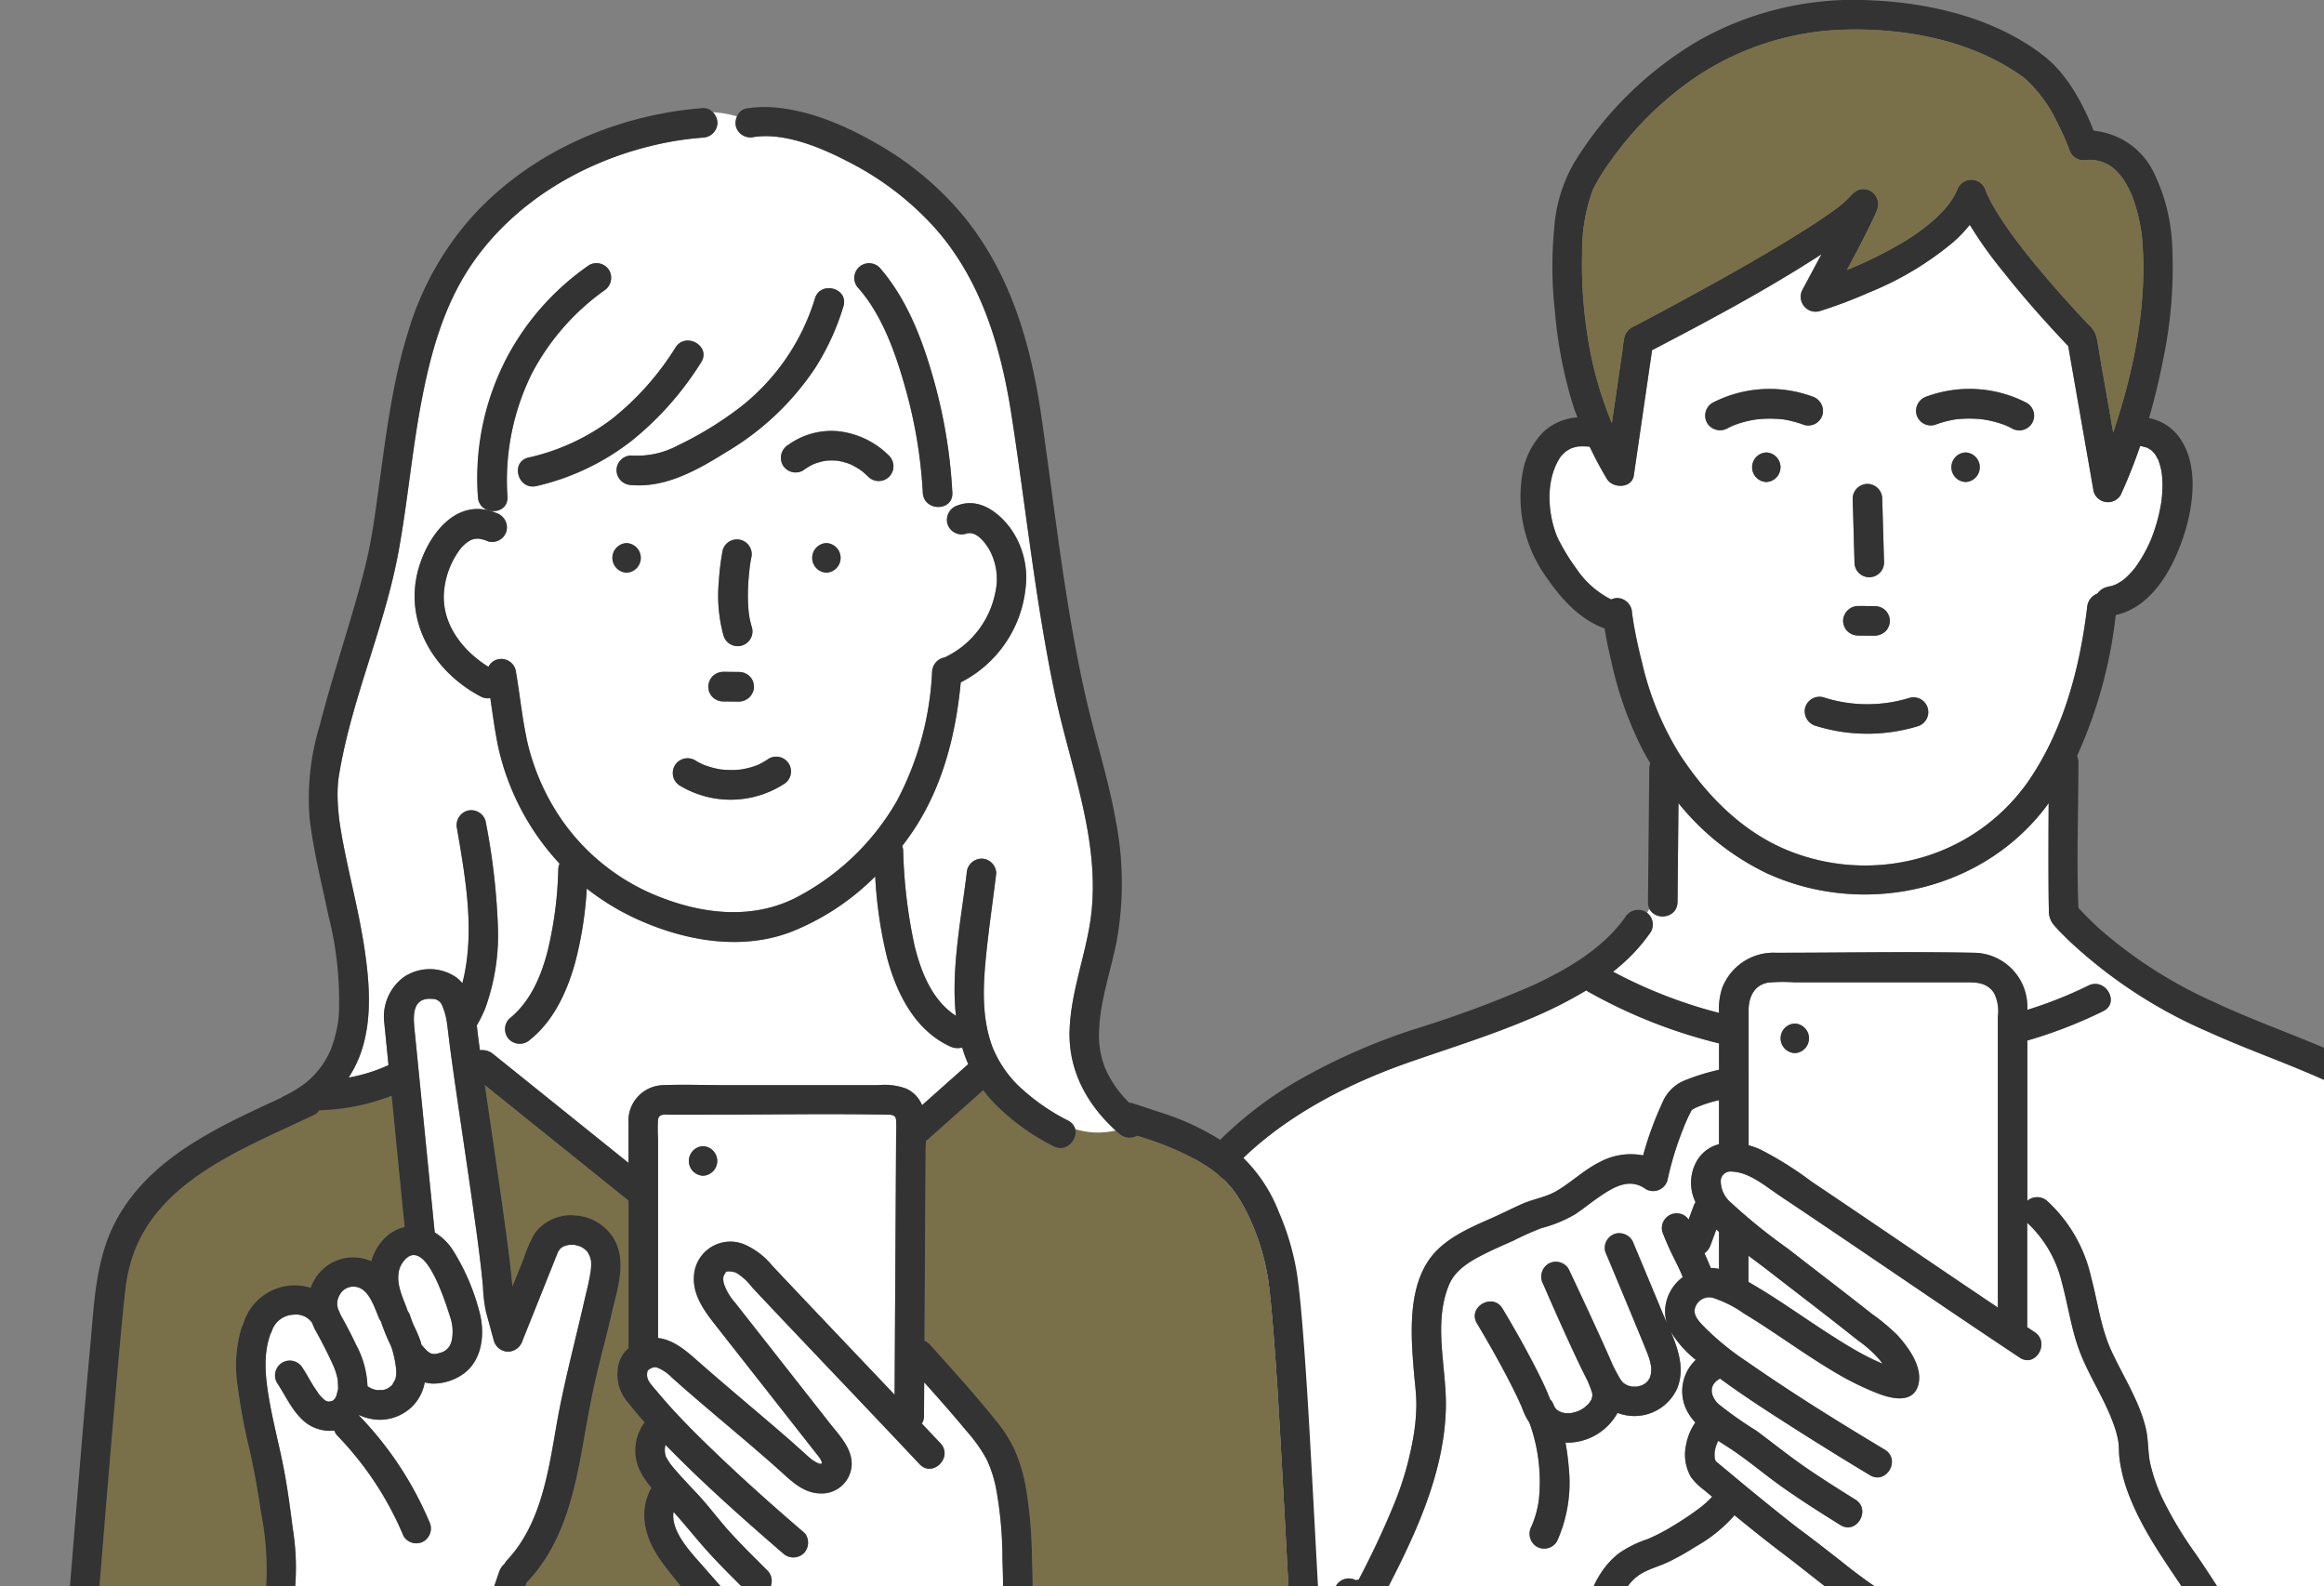 <svg xmlns="http://www.w3.org/2000/svg" xmlns:xlink="http://www.w3.org/1999/xlink" width="293" height="200" viewBox="0 0 293 200"><rect x="0" y="0" width="293" height="200" fill="#808080" stroke="none"/><defs><style>.a{fill:none;}.b{clip-path:url(#a);}.c{clip-path:url(#b);}.d{fill:#fff;}.e{fill:#797049;}.f{fill:#333;}</style><clipPath id="a"><rect class="a" width="293" height="200" transform="translate(3836.153 9942.85)"/></clipPath><clipPath id="b"><rect class="a" width="320.5" height="223.39"/></clipPath></defs><g class="b" transform="translate(-3836.153 -9942.85)"><g transform="translate(3843.153 9942.85)"><g class="c"><path class="d" d="M340.455,253.057c-2.914-4.546-6.254-8.8-8.238-13.867a19.515,19.515,0,0,1-1.261-4.822c-.077-.649-.036-1.305-.121-1.952a11.053,11.053,0,0,0-.565-2.172c-1.132-3.274-3.151-6.163-4.36-9.409-1.032-2.767-1.426-5.721-2.206-8.56a14.883,14.883,0,0,0-4.375-7.561v13.169c.313.208.623.418.936.625,1.991,1.32.124,4.545-1.88,3.217-.2-.133-.4-.267-.6-.4q-1.2-.8-2.4-1.6c-9.119-6.1-18.153-12.329-27.279-18.42-1.744-1.164-3.794-2.948-5.985-3.031a1.235,1.235,0,0,0-1.43,1.082,3.586,3.586,0,0,0,1.305,2.844,71.464,71.464,0,0,0,7.156,5.783c2.322,1.805,4.656,3.595,6.979,5.4q1.828,1.418,3.647,2.849a25.936,25.936,0,0,1,3.139,2.613c1.439,1.561,3.337,4.145,2.646,6.417-.7,2.307-3.428,1.615-5.072.975a35.875,35.875,0,0,1-4.944-2.39c-2.759-1.6-5.377-3.417-8.027-5.184-1.281-.855-2.572-1.7-3.89-2.492a14.629,14.629,0,0,0-3.957-1.993,1.856,1.856,0,0,0-2.2,1.213c-.392,1.035.691,1.991,1.333,2.659a34.507,34.507,0,0,0,5.277,4.244c5.608,3.909,11.434,7.531,17.3,11.039a1.9,1.9,0,0,1,.523.46c1.121,1.413-.562,3.857-2.4,2.756l-.489-.294q-4.466-2.691-8.865-5.491c-3.227-2.053-6.468-4.131-9.555-6.4-.008,0-.013.01-.021.013-1.478.8-1.176,2.237-.192,3.18a46.478,46.478,0,0,0,4.781,3.369c2.128,1.58,4.179,3.241,6.371,4.739,2,1.371,4.057,2.669,6.12,3.949,2.035,1.264.163,4.484-1.88,3.217-2.432-1.509-4.846-3.046-7.189-4.691-2.4-1.686-4.565-3.565-6.879-5.067-.431-.28-.881-.564-1.33-.857-.048.08-.091.166-.133.251.006.007-.129.332-.131.34-.03.095-.057.189-.082.285q-.055.209-.093.424c-.006.052-.017.14-.019.158a5.465,5.465,0,0,0,0,.585c0,.012,0,.04.006.071a1.211,1.211,0,0,0,.087.337c.011.022.021.042.027.051.022.038.033.059.044.081s.049.042.09.08.063.058.1.085c1.51,1.234,2.993,2.5,4.506,3.733,1.672,1.361,3.347,2.719,5.042,4.051l.447.349.118.089c.459.344.92.684,1.378,1.03,1.366,1.032,2.713,2.087,4.061,3.142a72.447,72.447,0,0,0,6.892,4.936,38.853,38.853,0,0,0,3.956,2.11c1.448.667,2.972,1.129,4.429,1.766,4.253,1.862,7.226,5.938,9.25,9.975.475.948.917,1.928,1.331,2.921.225-.033.451-.069.675-.106q.7-.115,1.391-.255,1.489-.3,2.95-.711c6.91-1.962,13.3-6.394,14.312-14.069-.183-.287-.359-.579-.542-.865" transform="translate(-70.732 -50.558)"/><path class="d" d="M303.134,225.718a14.44,14.44,0,0,0-2.707-2.475c-.375-.3-.754-.59-1.129-.886q-1.419-1.118-2.843-2.229c-2.406-1.869-4.825-3.723-7.231-5.591-.887-.688-1.8-1.365-2.713-2.051v3.3c.243.142.483.284.72.423,1.431.845,2.829,1.746,4.212,2.666,1.789,1.188,3.563,2.4,5.369,3.561.968.622,1.942,1.234,2.939,1.81a31.7,31.7,0,0,0,3.642,1.844c-.086-.126-.168-.256-.259-.376" transform="translate(-73.058 -54.182)"/><path class="e" d="M310.374,233.306c.025-.02.026-.06.018-.109,0,.009-.008.016-.008.025,0,.028-.007.056-.01.084" transform="translate(-79.143 -59.463)"/><path class="e" d="M276.9,187.8h0a.114.114,0,0,0,.013-.007h0l-.013.007" transform="translate(-70.608 -47.885)"/><path class="e" d="M311.97,231.668c.1-.019.06-.021,0,0" transform="translate(-79.55 -59.07)"/><path class="e" d="M276.954,187.712c.046-.06.048-.081,0,0" transform="translate(-70.621 -47.852)"/><path class="d" d="M279.827,210.01a2.119,2.119,0,0,1-.779,1.053q.426.914.8,1.851a5.556,5.556,0,0,1,.941.1c.031.007.062.016.093.023v-4.671c-.113-.1-.224-.2-.336-.307l-.72,1.956" transform="translate(-71.155 -53.052)"/><path class="e" d="M351.844,96.147c-.11.136-.062.078,0,0" transform="translate(-89.701 -24.517)"/><path class="e" d="M276.922,187.771l0,.006c.019-.008.036-.02.053-.028s0-.015-.049.022" transform="translate(-70.612 -47.872)"/><path class="d" d="M321.9,84.527a2.155,2.155,0,0,1,1.576-.893c-.6.07.115-.037.264-.079.1-.028.428-.166.464-.172a8.727,8.727,0,0,0,.925-.549l.023-.016.022-.019c.069-.06.139-.117.206-.177q.262-.23.505-.48c.168-.171.33-.349.486-.53.088-.1.172-.206.256-.309.022-.028.043-.055.057-.074a18.092,18.092,0,0,0,1.513-2.513c.122-.247.238-.5.351-.749.011-.025.036-.083.054-.123.028-.068.056-.135.083-.2.184-.472.357-.946.511-1.428a21.617,21.617,0,0,0,.717-2.929c.023-.136.044-.273.064-.409.007-.054.016-.114.019-.147.025-.239.05-.478.068-.718.032-.44.047-.881.042-1.322s-.036-.852-.082-1.275c-.018-.107-.051-.33-.064-.4-.039-.2-.085-.4-.139-.6s-.129-.417-.2-.625c-.018-.054-.028-.089-.036-.119a.85.85,0,0,1-.047-.074c-.092-.157-.174-.323-.264-.481a2.345,2.345,0,0,0-.132-.2c-.1-.115-.2-.228-.309-.341a2.275,2.275,0,0,0-.172-.154c-.13-.074-.262-.156-.389-.235-.04-.025-.063-.042-.086-.057s-.04-.007-.077-.016c-.2-.052-.409-.107-.611-.162a.761.761,0,0,1-.088-.028c-.025,0-.067,0-.116,0a66.331,66.331,0,0,1-2.464,6.183,1.879,1.879,0,0,1-3.4-.445q-.2-1.168-.408-2.336-1.4-8.006-2.8-16.011-.58-.606-1.153-1.218c-2.408-2.591-4.746-5.253-6.939-8.028a52.988,52.988,0,0,1-4.317-6.038,16.849,16.849,0,0,1-2.067,2.169,39.586,39.586,0,0,1-10.634,6.364,59.257,59.257,0,0,1-6.284,2.368,1.884,1.884,0,0,1-2.1-2.736q1.2-2.22,2.386-4.452c-6.848,4.447-14.124,8.319-21.355,12.093q-.1.681-.2,1.362l-2.1,14.417c-.243,1.668-2.659,1.687-3.4.446-.785-1.309-1.509-2.673-2.171-4.066a3.058,3.058,0,0,1-.318-.022c.085.011-.414-.016-.551-.017-.065,0-.544.028-.531.014a5.811,5.811,0,0,0-.627.142c-.1.026-.2.061-.293.1-.194.094-.374.2-.56.313-.016.01-.095.066-.147.1l-.064.054c-.16.152-.314.307-.466.468-.031.032-.053.057-.069.075-.035.047-.07.095-.1.144-1.608,2.481-1.64,5.924-.767,8.873.069.232.146.46.226.688.019.057.088.232.108.288.165.381.36.75.557,1.115a25.266,25.266,0,0,0,1.909,3.019,11.6,11.6,0,0,0,4.406,3.916,1.825,1.825,0,0,1,.767-.187,1.916,1.916,0,0,1,1.863,1.863c.019.185.115.768.01.121.075.461.138.923.217,1.383.277,1.6.629,3.191,1.033,4.765a38.013,38.013,0,0,0,4.7,11.5c3.521,5.418,8.256,10.2,14.414,12.474a25.859,25.859,0,0,0,16.6.481,24.809,24.809,0,0,0,13.262-9.879c4.26-6.4,6.223-13.945,7.145-21.5a2.007,2.007,0,0,1,1.3-1.768m-29-13.844a1.889,1.889,0,0,1,1.863,1.863q.014.5.029,1.009.1,3.506.2,7.012a1.863,1.863,0,1,1-3.725,0q-.015-.505-.028-1.009-.1-3.507-.2-7.012a1.891,1.891,0,0,1,1.863-1.863M290,87.241a1.912,1.912,0,0,1,1.7-1.145l.272,0,1.893.019a1.953,1.953,0,0,1,1.316.545,1.884,1.884,0,0,1,.546,1.317,1.914,1.914,0,0,1-1.863,1.863l-.273,0-1.892-.018a1.95,1.95,0,0,1-1.317-.546,1.88,1.88,0,0,1-.545-1.316,1.4,1.4,0,0,1,.16-.717m-9.841-16.775a1.864,1.864,0,0,1,0-3.725,1.864,1.864,0,0,1,0,3.725m2.315-7.866-.147-.022-.2-.023q-.342-.036-.685-.054c-.465-.026-.931-.031-1.4-.013-.235.008-.47.022-.7.042-.045,0-.367.041-.468.05-.438.065-.874.148-1.3.255a12.821,12.821,0,0,0-1.343.413c-.1.035-.191.072-.286.11l-.075.033c-.209.1-.416.2-.621.306a1.9,1.9,0,0,1-2.548-.668,1.876,1.876,0,0,1,.668-2.548,15.666,15.666,0,0,1,12.575-.8,1.916,1.916,0,0,1,1.3,2.291,1.869,1.869,0,0,1-2.291,1.3,14.206,14.206,0,0,0-2.479-.676m16.746,38.667a21.858,21.858,0,0,1-12.863-.069,1.909,1.909,0,0,1-1.3-2.291,1.873,1.873,0,0,1,2.291-1.3,18.039,18.039,0,0,0,10.882.068,1.863,1.863,0,0,1,.99,3.592m6.06-30.8a1.864,1.864,0,0,1,0-3.725,1.864,1.864,0,0,1,0,3.725m8.356-7.438a1.9,1.9,0,0,1-2.549.668c-.2-.107-.411-.206-.62-.306l-.074-.034c-.095-.037-.19-.075-.286-.11a12.823,12.823,0,0,0-1.343-.413c-.43-.107-.866-.19-1.3-.255-.1-.009-.422-.046-.468-.05q-.352-.03-.7-.042-.7-.026-1.4.013-.343.019-.686.054l-.2.023-.147.022a14.208,14.208,0,0,0-2.479.676,1.882,1.882,0,0,1-2.291-1.3,1.907,1.907,0,0,1,1.3-2.291,15.666,15.666,0,0,1,12.575.8,1.89,1.89,0,0,1,.668,2.548" transform="translate(-64.468 -9.7)"/><path class="d" d="M306.775,275.536a11.7,11.7,0,0,0-3.025-1.569,44.277,44.277,0,0,1-4.778-2.029c-5.573-2.774-10.307-6.982-15.241-10.716-2.061-1.56-4.083-3.18-6.085-4.821a18.422,18.422,0,0,1-4.915,3.964,32.148,32.148,0,0,1-3.426,1.928c-1.073.512-2.264.818-3.291,1.4-1.819,1.028-2.739,2.941-3.369,4.974-.8,2.584-1.234,5.271-1.883,7.895-.016.063-.042.115-.062.174a2.368,2.368,0,0,1-.007.761q-.132.751-.265,1.5-.857,4.886-1.716,9.773h55.97a30.187,30.187,0,0,0-3.638-8.3,17.5,17.5,0,0,0-4.271-4.939" transform="translate(-65.97 -65.38)"/><path class="d" d="M242.739,291.293l1.1-6.261c-.095.019-.189.042-.283.06a28.446,28.446,0,0,1-13.657-.454,20.719,20.719,0,0,1-7.768-4.384,22.223,22.223,0,0,1-4.916-6.652c-2.717,6.451-4.885,13.126-7.664,19.555H242.44a2.325,2.325,0,0,1,.035-.361l.264-1.5" transform="translate(-53.434 -69.766)"/><path class="d" d="M382.3,235.987c-1.005-11.653-2.118-23.369-3.854-34.885a46.006,46.006,0,0,0-1.559-7.7,28.426,28.426,0,0,0-3.884-7.44,44.48,44.48,0,0,0-14.563-12.554c-6.251-3.53-13.18-5.659-19.7-8.619a60.668,60.668,0,0,1-17.7-11.565c-.666-.654-1.351-1.317-1.95-2.035a2.675,2.675,0,0,1-.564-1.813c-.023-.747-.031-1.5-.037-2.242-.021-2.236-.019-4.472-.014-6.707,0-1.506.016-3.013.022-4.519-.237.32-.472.642-.721.956-8.2,10.309-22.83,13.3-34.679,7.946a32.059,32.059,0,0,1-11.27-8.9q-.06,6.24-.121,12.48a1.894,1.894,0,0,1-3.54.843q-.147.254-.314.5a1.858,1.858,0,0,1,.485,2.413,23.083,23.083,0,0,1-2.344,2.85,26.16,26.16,0,0,1-2.417,2.162,60.576,60.576,0,0,0,11.258,4.616c.7.209,1.4.392,2.1.579a8.71,8.71,0,0,1,.382-3.092,6.931,6.931,0,0,1,6.812-4.491c8.308,0,16.632-.166,24.938,0a6.809,6.809,0,0,1,6.742,6.727c0,.156,0,.313,0,.469a52.611,52.611,0,0,0,7.694-3.058c2.143-1.061,4.028,2.153,1.88,3.216a58.474,58.474,0,0,1-9.576,3.714v20.2a1.915,1.915,0,0,1,2.554.066,18.545,18.545,0,0,1,5.48,9.531c.83,3.1,1.21,6.376,2.559,9.313,1.477,3.218,3.516,6.292,4.343,9.773.358,1.506.243,3.026.565,4.469a21.637,21.637,0,0,0,1.461,4.243,48.4,48.4,0,0,0,4.288,7.151c1.4,2.05,2.745,4.137,4.073,6.234,4.256,6.721,8.355,13.549,12.357,20.425a1.878,1.878,0,0,1,.259.805h30.239c0-.069-.009-.139-.014-.209-.535-7.285-1.04-14.571-1.667-21.85" transform="translate(-67.211 -34.656)"/><path class="d" d="M359.316,278.823a17.152,17.152,0,0,1-1.478,3.227c-4.043,6.789-11.827,9.86-19.331,11.09.1.329.2.656.286.987a2.061,2.061,0,0,1,.054.361h29.895q-2.124-3.63-4.286-7.238-2.538-4.233-5.141-8.427" transform="translate(-86.317 -71.098)"/><path class="d" d="M207.36,242.639a1.87,1.87,0,0,1,2.5-.688c.024-.007.046-.021.07-.028a1.882,1.882,0,0,1,.286-.048c1.686-3.249,3.288-6.568,4.64-9.968a40.023,40.023,0,0,0,2.119-7.309,25.837,25.837,0,0,0,.507-4.751c.005-1.4-.194-2.794-.31-4.187-.411-4.943-.9-11.618,3.013-15.408,1.944-1.886,4.573-2.97,7.011-4.051,1.224-.544,2.418-1.158,3.644-1.7,1.4-.616,2.987-.837,4.312-1.616,1.906-1.119,3.492-2.7,5.494-3.674a8.163,8.163,0,0,1,5.421-.817,42.873,42.873,0,0,1,2.419-6.621,5.1,5.1,0,0,1,2.827-2.833,26.9,26.9,0,0,1,4.326-1.34v-3.33a65.289,65.289,0,0,1-16.568-6.558c-.064-.036-.113-.081-.171-.121a54.606,54.606,0,0,1-7.172,3.6c-4.873,2.063-9.921,3.64-14.916,5.373-10.271,3.563-20.484,9.293-26.556,18.624a27.358,27.358,0,0,0-3.138,6.4,42.053,42.053,0,0,0-1.387,6.7c-.743,4.812-1.337,9.573-1.889,14.431-1.115,9.821-2,19.668-2.775,29.522-.365,4.624-.713,9.252-1.007,13.881H198.15a2.457,2.457,0,0,1,.2-.805c3.313-7.434,5.693-15.246,9.006-22.681" transform="translate(-45.915 -42.736)"/><path class="d" d="M263.315,233.651a5.667,5.667,0,0,1-.609-3.961,7.238,7.238,0,0,1,1.179-2.887,6.439,6.439,0,0,1-1.27-1.944,5.421,5.421,0,0,1,1.326-5.951,13.388,13.388,0,0,1-3.142-3.534c.983,2.329,1.775,4.814.776,7.183a5.92,5.92,0,0,1-7.5,3.037,7.26,7.26,0,0,1-6.228,3.756c-.113,0-.223-.011-.334-.016a29.827,29.827,0,0,1,.411,3.131,18.005,18.005,0,0,1-1.483,9.326,1.879,1.879,0,0,1-2.548.668,1.912,1.912,0,0,1-.668-2.549,12.521,12.521,0,0,0,.929-3.341,21.9,21.9,0,0,0-.571-7.75c-.139-.544-.3-1.083-.482-1.614-.048-.139-.1-.276-.155-.413a7.148,7.148,0,0,1-.72-1.368c-.152-.371-.261-.653-.335-.815-.393-.886-.818-1.757-1.259-2.621-1.33-2.607-2.771-5.163-4.276-7.674-1.237-2.063,1.985-3.934,3.217-1.88,1.545,2.578,3.025,5.2,4.383,7.884.417.824.821,1.655,1.192,2.5.169.386.3.74.436,1.077a1.461,1.461,0,0,1,.317.413c.1.2.18.4.268.6.095.1.25.267.282.3-.054-.048-.269-.177.037.029a3.657,3.657,0,0,0,.341.194c.07.026.245.1.279.107.116.028.232.053.348.077.073,0,.271.019.307.017.14-.006.279-.008.419-.016a.272.272,0,0,1,.034,0l.057-.014c.221-.05.437-.107.656-.172.028-.008.223-.091.291-.117a5.455,5.455,0,0,0,.7-.408c-.044.016.373-.331.443-.4.026-.025.14-.17.186-.225.063-.1.124-.193.184-.292a.809.809,0,0,1,.046-.07c.007-.029.024-.086.063-.2a1.257,1.257,0,0,0,.034-.143,2.246,2.246,0,0,0,.025-.277c-.005-.066-.007-.108-.007-.134v-.007a8.3,8.3,0,0,0-.381-1.094c-.061-.153-.124-.3-.187-.456l0-.007-.194-.383c-.816-1.612-1.577-3.252-2.329-4.895q-1.591-3.479-3.105-6.993a1.911,1.911,0,0,1,.668-2.548,1.878,1.878,0,0,1,2.548.667q1.711,3.611,3.379,7.242c.681,1.485,1.358,2.972,2.009,4.47.077.179.159.36.24.541.231.451.463.9.717,1.34.066.112.133.224.2.335.016.028.077.115.118.176.058.057.182.192.212.225l.091.1c-.012-.015-.021-.03,0-.016.134.083.268.161.407.235a1.2,1.2,0,0,0,.15.057c.143.04.287.074.431.11l.036.01c.017,0,.031,0,.059,0,.174,0,.347,0,.521,0h.092c-.013,0-.017,0,0-.01.143-.036.289-.079.433-.111.048-.011.082-.017.108-.022a.637.637,0,0,1,.067-.04c.153-.083.3-.171.448-.265.013-.009.014-.005.01,0,.017-.019.039-.045.077-.087s.139-.153.2-.215.142-.219.165-.256c.01-.016.051-.1.078-.153.012-.033.023-.064.025-.072.038-.136.074-.273.1-.411,0-.051.03-.262.031-.331a4.583,4.583,0,0,0-.019-.58c-.008-.011-.078-.416-.1-.51-.058-.239-.129-.475-.209-.708-.086-.253-.186-.5-.285-.749-.219-.548-.443-1.1-.668-1.641q-.92-2.242-1.853-4.477-1.324-3.182-2.656-6.358a1.875,1.875,0,0,1,1.3-2.292,1.925,1.925,0,0,1,2.291,1.3q1.789,4.266,3.56,8.536c.191.462.4.936.615,1.419a4.7,4.7,0,0,1-.213-1.851,5.519,5.519,0,0,1,2.213-3.918c-.054-.134-.107-.268-.162-.4-.32-.739-.678-1.459-1.04-2.178-.509-1.014-.956-2.055-1.365-3.113a1.863,1.863,0,0,1,2.736-2.1,1.708,1.708,0,0,1,.566.543q.314-.853.629-1.706a2.515,2.515,0,0,1,.247-.495,5.564,5.564,0,0,1,.2-5.258,4.5,4.5,0,0,1,2.756-2.048v-5.553a16.637,16.637,0,0,0-2.885.929c-.162.073-.32.183-.484.265a.338.338,0,0,1-.054.029l0,0q-.378.689-.691,1.41a40.139,40.139,0,0,0-2.385,7.465,1.873,1.873,0,0,1-2.736,1.113c-2.063-1.494-4.092-.251-6.059,1.115-.967.672-1.88,1.421-2.862,2.073a16.982,16.982,0,0,1-4.262,1.744,38.05,38.05,0,0,0-3.516,1.573c-1.2.534-2.409,1.057-3.584,1.646-1.936.97-3.758,2.039-4.55,3.995-2,4.939-.235,10.44-.37,15.535-.226,8.488-4.116,16.454-7.972,23.838a1.872,1.872,0,0,1-.368.486,19.028,19.028,0,0,0,5.231,6.669,18.416,18.416,0,0,0,3.388,2.009c.089.041.178.08.267.119l.117.048c.111.044.222.088.334.13.276.105.554.2.835.3.551.18,1.109.337,1.673.471.631.15,1.266.267,1.907.367l.048.007.03,0,.406.047c.294.031.589.057.884.078a27.442,27.442,0,0,0,3.2.036q.764-.035,1.527-.109c.217-.021.434-.044.651-.07l.253-.031c.734-.119,1.466-.235,2.194-.394.4-.089.81-.187,1.211-.294.01-.054.019-.107.028-.16s.027-.078.037-.118a1.912,1.912,0,0,1,.032-.816c1.208-4.883,1.618-11.077,5.928-14.391a14.037,14.037,0,0,1,3.546-1.754,23.281,23.281,0,0,0,3.2-1.653c1.074-.64,2.121-1.331,3.128-2.073.35-.259.586-.437.995-.794.145-.127.283-.262.426-.391.113-.1.444-.525.048,0a2.668,2.668,0,0,1,.409-.425q-.542-.453-1.086-.905a7.5,7.5,0,0,1-1.619-1.617" transform="translate(-57.141 -47.467)"/><path class="e" d="M265.895,234.363c-.077-.039-.057-.026,0,0" transform="translate(-67.788 -59.755)"/><path class="e" d="M280.793,246.785h0" transform="translate(-71.6 -62.928)"/><path class="e" d="M294.606,258.393h0" transform="translate(-75.103 -65.873)"/><path class="f" d="M382.782,210.515c-.729-9.336-1.555-18.667-2.572-27.977-.53-4.866-1.118-9.725-1.8-14.572-.646-4.567-1.232-9.067-3.155-13.306-4.48-9.883-13.932-17.09-23.584-21.489-5.392-2.458-11.025-4.346-16.39-6.873a57.336,57.336,0,0,1-14.375-9.2c-.927-.843-1.807-1.734-2.661-2.649-.216-5.4-.042-10.84-.007-16.24q.007-1.04.014-2.078a1.834,1.834,0,0,0-.18-.831,58.585,58.585,0,0,0,4.882-17.768c4.367-.936,6.973-5.442,8.366-9.386,1.37-3.878,2.259-9.412-.35-13a6.083,6.083,0,0,0-3.823-2.437c.691-2.388,1.275-4.8,1.748-7.215a56.663,56.663,0,0,0,1.155-14.926A23,23,0,0,0,327.9,22.08a9.419,9.419,0,0,0-7.73-5.6c-1.387-3.507-3.388-7.194-6.321-9.464-.055-.043-.116-.078-.174-.117a2.522,2.522,0,0,0-.2-.175C307.421,2.224,299.541.366,292.12.042a39.779,39.779,0,0,0-21.885,5.15,45.328,45.328,0,0,0-15.564,15.318,19.319,19.319,0,0,0-2.526,8.394,50.976,50.976,0,0,0,.112,10.471,55.738,55.738,0,0,0,2.331,11.9c.149.452.326.9.492,1.348a6.9,6.9,0,0,0-4.235,1.784,9.594,9.594,0,0,0-2.712,5.433,17.357,17.357,0,0,0,3.1,13.018c1.828,2.668,4.169,5.246,7.277,6.371.224,1.389.516,2.771.842,4.135a45.779,45.779,0,0,0,4.025,11.3c.283.522.583,1.039.891,1.553a1.914,1.914,0,0,0-.126.662q-.073,7.367-.144,14.733-.01,1.061-.02,2.12c-.023,2.4,3.7,2.4,3.725,0q.061-6.24.121-12.48a32.069,32.069,0,0,0,11.269,8.9c11.85,5.357,26.483,2.363,34.681-7.946.249-.313.484-.635.72-.955-.007,1.506-.019,3.012-.022,4.519,0,2.236-.007,4.472.013,6.707.008.746.015,1.494.037,2.242a2.684,2.684,0,0,0,.565,1.813c.6.717,1.284,1.381,1.949,2.034a60.668,60.668,0,0,0,17.7,11.565c6.523,2.959,13.45,5.088,19.7,8.619a44.468,44.468,0,0,1,14.563,12.554,28.4,28.4,0,0,1,3.883,7.44,46.067,46.067,0,0,1,1.56,7.7c1.736,11.517,2.849,23.232,3.853,34.885.629,7.278,1.133,14.564,1.669,21.849,0,.069.008.14.013.209h3.724c-.273-4.293-.593-8.583-.927-12.874M325.352,71.631h0M255.675,31.955a22.688,22.688,0,0,1,1.335-7.995,24.5,24.5,0,0,1,2.222-3.611,42.277,42.277,0,0,1,10.62-10.522,35.45,35.45,0,0,1,19.468-6.1c7.633-.128,15.814,1.5,22.076,6.077a17.085,17.085,0,0,1,4.133,5.552q.379.731.723,1.477c.1.218.2.434.294.653.019.045.11.262.156.368.135.328.268.656.389.989a1.9,1.9,0,0,0,1.8,1.368,4.824,4.824,0,0,1,3.652.9l.044.029c.023.022.043.041.08.074.136.121.271.244.4.373a7.641,7.641,0,0,1,.563.628c.048.069.2.275.2.276q.105.154.206.312c.219.346.418.7.6,1.07a9.813,9.813,0,0,1,.644,1.573,20.909,20.909,0,0,1,.591,2.129c.123.551.221,1.106.31,1.663.007.042.028.209.038.283s.016.129.024.194c.028.283.057.567.077.852.586,8.092-1.122,16.3-3.686,23.958q-.793-4.537-1.587-9.076c-.167-.958-.307-1.927-.5-2.882a3.014,3.014,0,0,0-.883-1.506q-3.195-3.346-6.173-6.891c-1.509-1.8-2.871-3.5-4.2-5.414-.594-.851-1.163-1.719-1.682-2.616-.238-.409-.465-.825-.673-1.249-.088-.18-.171-.361-.254-.544q-.072-.182-.139-.367a1.881,1.881,0,0,0-3.591,0c.125-.311-.089.186-.131.272-.093.184-.191.367-.3.546a10.259,10.259,0,0,1-.681,1.021c-.045.053-.222.273-.262.32-.145.171-.294.336-.446.5-.313.335-.64.657-.977.966a25.881,25.881,0,0,1-4.6,3.271,51.077,51.077,0,0,1-5.065,2.556c-.2.086-.4.173-.6.258l-.135.058-.162.067c-.178.074-.358.144-.537.217,1.195-2.2,2.368-4.417,3.42-6.68a6.589,6.589,0,0,0,.451-1.061,1.912,1.912,0,0,0-1.788-2.457c-1.064,0-1.563.89-2.258,1.517-.271.243-.555.471-.84.7-.1.077-.381.29-.45.34q-.4.3-.811.581c-1.088.761-2.2,1.486-3.328,2.193-5.248,3.3-10.685,6.308-16.136,9.256q-2.469,1.338-4.953,2.645a2.2,2.2,0,0,0-1.352,1.383,14.02,14.02,0,0,0-.232,1.588q-.676,4.653-1.353,9.308A47.275,47.275,0,0,1,256.3,41.936a57.377,57.377,0,0,1-.624-9.982M289.346,25.2c.012-.045.018-.064.017-.061s-.005.016-.017.061m2.947,1.994c.16-.188.156-.127,0,0M312.2,98.1a24.8,24.8,0,0,1-13.26,9.878,25.856,25.856,0,0,1-16.6-.48c-6.158-2.269-10.893-7.055-14.414-12.474a37.977,37.977,0,0,1-4.7-11.5c-.4-1.574-.755-3.163-1.033-4.766-.08-.459-.143-.922-.218-1.381.105.646.009.063-.01-.121a1.917,1.917,0,0,0-1.862-1.863,1.833,1.833,0,0,0-.767.186,11.6,11.6,0,0,1-4.407-3.915,25.371,25.371,0,0,1-1.907-3.018c-.2-.365-.392-.735-.558-1.116-.02-.055-.088-.231-.107-.288-.08-.228-.157-.457-.225-.688-.875-2.95-.841-6.392.766-8.873.032-.05.068-.1.1-.144.016-.019.038-.044.069-.076.151-.161.305-.315.466-.467.005-.005.035-.031.064-.054.052-.038.13-.094.148-.1.185-.11.364-.219.559-.314a3.074,3.074,0,0,1,.294-.1,5.591,5.591,0,0,1,.626-.142c-.013.013.466-.014.53-.014.138,0,.636.028.552.017a3.041,3.041,0,0,0,.317.022c.663,1.394,1.386,2.758,2.172,4.067.745,1.241,3.162,1.222,3.4-.445q1.048-7.209,2.1-14.418.1-.681.2-1.362c7.231-3.773,14.508-7.646,21.355-12.093q-1.188,2.229-2.386,4.451a1.884,1.884,0,0,0,2.1,2.736,59.312,59.312,0,0,0,6.284-2.368,39.582,39.582,0,0,0,10.634-6.364,16.76,16.76,0,0,0,2.067-2.17,53.256,53.256,0,0,0,4.317,6.039c2.194,2.774,4.532,5.437,6.939,8.027.381.409.767.814,1.153,1.218q1.4,8.006,2.8,16.011.2,1.168.408,2.336a1.881,1.881,0,0,0,3.4.446c.922-2.007,1.74-4.077,2.463-6.184.048,0,.091,0,.116,0s.046.015.089.026c.2.056.408.111.61.162.037.01.056.013.077.017s.045.032.086.057c.126.08.258.162.389.235a1.979,1.979,0,0,1,.171.155c.105.112.208.225.31.34.036.052.091.128.13.2.092.159.173.324.265.481.021.036.035.056.046.075s.019.064.037.118c.069.209.141.414.2.626.054.2.1.395.14.595.013.066.045.289.063.4.046.424.077.849.082,1.276s-.01.881-.042,1.32c-.018.241-.042.48-.067.719,0,.033-.012.093-.019.146q-.029.206-.064.41a21.458,21.458,0,0,1-.717,2.929c-.153.481-.327.957-.51,1.429-.026.067-.054.135-.083.2-.016.04-.042.1-.054.124-.113.25-.229.5-.351.748a17.9,17.9,0,0,1-1.512,2.513c-.013.019-.035.046-.057.074-.084.1-.168.206-.255.309q-.236.273-.487.53t-.5.48c-.069.06-.139.118-.208.176l-.02.019-.023.016a8.954,8.954,0,0,1-.927.549c-.036.006-.366.145-.463.172-.148.042-.868.149-.264.078a2.153,2.153,0,0,0-1.576.894,2.009,2.009,0,0,0-1.3,1.769c-.922,7.556-2.885,15.1-7.145,21.5" transform="translate(-63.209 0)"/><path class="f" d="M276.972,187.752c-.018.009-.035.02-.054.028h0a.338.338,0,0,0,.054-.029" transform="translate(-70.612 -47.875)"/><path class="d" d="M286.51,186.745a10.727,10.727,0,0,1,1.413.5,43.6,43.6,0,0,1,6.517,4.077c7.848,5.266,15.641,10.615,23.492,15.878V170.539a5.108,5.108,0,0,0-.489-3c-.939-1.4-2.384-1.336-3.856-1.336H292.229a20.007,20.007,0,0,0-3.255.038c-1.8.311-2.464,1.874-2.464,3.491v17.012Zm5.829-15.341a1.864,1.864,0,0,1,0,3.725,1.864,1.864,0,0,1,0-3.725" transform="translate(-73.058 -42.367)"/><path class="f" d="M293.718,176.926a1.864,1.864,0,0,0,0-3.725,1.864,1.864,0,0,0,0,3.725" transform="translate(-74.437 -44.165)"/><path class="f" d="M330.918,261.838c-4-6.876-8.1-13.7-12.357-20.425-1.328-2.1-2.674-4.184-4.073-6.234a48.339,48.339,0,0,1-4.288-7.151,21.641,21.641,0,0,1-1.461-4.243c-.323-1.442-.208-2.963-.565-4.469-.827-3.481-2.865-6.555-4.343-9.773-1.349-2.938-1.729-6.214-2.559-9.313a18.541,18.541,0,0,0-5.481-9.531,1.913,1.913,0,0,0-2.553-.066v-20.2a58.5,58.5,0,0,0,9.576-3.714c2.149-1.063.264-4.277-1.88-3.216a52.612,52.612,0,0,1-7.694,3.058c0-.156,0-.313,0-.469a6.808,6.808,0,0,0-6.743-6.727c-8.305-.166-16.629,0-24.937,0a6.933,6.933,0,0,0-6.812,4.491,8.709,8.709,0,0,0-.381,3.092c-.7-.187-1.4-.37-2.1-.579a60.555,60.555,0,0,1-11.258-4.616,26.356,26.356,0,0,0,2.417-2.162,23.146,23.146,0,0,0,2.344-2.85,1.878,1.878,0,0,0-.668-2.548,1.9,1.9,0,0,0-2.548.668c-2.748,3.9-7.182,6.514-11.475,8.528a140.11,140.11,0,0,1-14.7,5.482,77.518,77.518,0,0,0-15.36,6.756,48.35,48.35,0,0,0-13.1,11.242,31.141,31.141,0,0,0-6.531,13.745c-.838,4.8-1.465,9.637-2.053,14.471-1.226,10.07-2.164,20.176-2.991,30.286q-.468,5.717-.878,11.438c-.137,1.9-.336,3.811-.393,5.716,0,.04,0,.079-.007.118h3.726c.294-4.629.641-9.256,1.006-13.881.777-9.853,1.661-19.7,2.776-29.522.551-4.857,1.145-9.618,1.889-14.43a41.937,41.937,0,0,1,1.387-6.7,27.361,27.361,0,0,1,3.137-6.4c6.073-9.33,16.284-15.061,26.556-18.624,5-1.733,10.043-3.309,14.916-5.373a54.422,54.422,0,0,0,7.173-3.6,1.842,1.842,0,0,0,.171.121,65.285,65.285,0,0,0,16.567,6.559v3.329a26.923,26.923,0,0,0-4.326,1.339,5.092,5.092,0,0,0-2.826,2.833,42.678,42.678,0,0,0-2.419,6.62,8.166,8.166,0,0,0-5.421.817c-2,.976-3.589,2.556-5.5,3.674-1.325.779-2.909,1-4.311,1.616-1.226.538-2.42,1.153-3.645,1.7-2.438,1.082-5.066,2.166-7.011,4.052-3.908,3.789-3.423,10.464-3.013,15.407.116,1.394.315,2.787.31,4.188a25.777,25.777,0,0,1-.507,4.751,39.9,39.9,0,0,1-2.119,7.309,109.856,109.856,0,0,1-4.64,9.968,1.792,1.792,0,0,0-.285.048c-.024.007-.047.02-.07.028a1.87,1.87,0,0,0-2.5.688c-3.314,7.435-5.694,15.248-9.006,22.681a2.457,2.457,0,0,0-.2.805h3.883c2.779-6.428,4.947-13.1,7.664-19.555a22.217,22.217,0,0,0,4.916,6.653,20.721,20.721,0,0,0,7.768,4.384,28.454,28.454,0,0,0,13.657.454c.094-.018.188-.041.283-.06l-1.1,6.261-.264,1.5a2.348,2.348,0,0,0-.035.361h3.738q.858-4.887,1.716-9.773l.264-1.5a2.37,2.37,0,0,0,.007-.761c.02-.059.046-.11.062-.174.649-2.624,1.082-5.31,1.883-7.895.63-2.033,1.55-3.946,3.369-4.974,1.027-.58,2.217-.886,3.29-1.4a32.142,32.142,0,0,0,3.426-1.927,18.467,18.467,0,0,0,4.916-3.964c2,1.641,4.024,3.261,6.085,4.821,4.933,3.735,9.668,7.943,15.241,10.716a44.278,44.278,0,0,0,4.778,2.029,11.721,11.721,0,0,1,3.025,1.569,17.5,17.5,0,0,1,4.271,4.939,30.175,30.175,0,0,1,3.638,8.295h3.816a2.054,2.054,0,0,0-.054-.361c-.083-.331-.19-.658-.286-.987,7.5-1.23,15.288-4.3,19.33-11.09a17.154,17.154,0,0,0,1.479-3.227q2.6,4.2,5.141,8.427,2.162,3.607,4.285,7.238h4.111a1.865,1.865,0,0,0-.258-.805m-72.826-91.374v-3.845c0-1.617.667-3.18,2.464-3.491a20.093,20.093,0,0,1,3.255-.038h21.356c1.472,0,2.917-.068,3.856,1.336a5.11,5.11,0,0,1,.489,3v36.663c-7.85-5.264-15.644-10.613-23.492-15.879a43.559,43.559,0,0,0-6.516-4.077,10.767,10.767,0,0,0-1.413-.5Zm-7.084,8.6a.3.3,0,0,0-.035.053.3.3,0,0,1,.035-.053m2.1,49.324c.4-.524.066-.1-.048,0-.142.129-.28.264-.425.39-.41.358-.644.536-1,.794-1.007.743-2.052,1.433-3.127,2.073a23.231,23.231,0,0,1-3.2,1.653,14.053,14.053,0,0,0-3.546,1.754c-4.31,3.314-4.721,9.509-5.928,14.391a1.913,1.913,0,0,0-.032.816c-.011.041-.03.077-.037.118s-.019.107-.028.16q-.6.162-1.212.294c-.727.159-1.459.275-2.194.395l-.253.031q-.325.039-.651.07-.761.074-1.526.109a27.278,27.278,0,0,1-3.2-.037q-.443-.031-.884-.078l-.407-.047-.03,0-.048-.007c-.64-.1-1.276-.216-1.906-.366q-.846-.2-1.673-.472-.421-.137-.836-.294l-.333-.13-.118-.048-.267-.118a18.462,18.462,0,0,1-3.388-2.01,19.043,19.043,0,0,1-5.231-6.669,1.9,1.9,0,0,0,.369-.486c3.855-7.384,7.744-15.349,7.971-23.837.136-5.1-1.63-10.6.37-15.536.792-1.955,2.613-3.025,4.55-3.995,1.176-.589,2.383-1.112,3.583-1.646a38.35,38.35,0,0,1,3.516-1.573,16.968,16.968,0,0,0,4.263-1.744c.98-.652,1.895-1.4,2.862-2.072,1.967-1.366,4-2.61,6.059-1.115a1.872,1.872,0,0,0,2.736-1.113,40.133,40.133,0,0,1,2.385-7.464q.313-.722.691-1.41l0,0-.013.007h0l.013-.007,0-.006c.051-.037.072-.04.049-.022.164-.082.322-.192.484-.265a16.741,16.741,0,0,1,2.885-.929v5.553a4.5,4.5,0,0,0-2.755,2.048,5.562,5.562,0,0,0-.2,5.258,2.623,2.623,0,0,0-.247.495q-.314.853-.629,1.706a1.708,1.708,0,0,0-.566-.543,1.863,1.863,0,0,0-2.736,2.1c.408,1.058.855,2.1,1.365,3.113.361.72.719,1.439,1.04,2.179.054.133.109.267.162.4a5.522,5.522,0,0,0-2.212,3.918,4.7,4.7,0,0,0,.212,1.851c-.213-.483-.424-.957-.615-1.419q-1.77-4.272-3.56-8.536a1.925,1.925,0,0,0-2.291-1.3,1.873,1.873,0,0,0-1.3,2.291q1.332,3.177,2.655,6.358.931,2.237,1.854,4.477.336.819.667,1.641c.1.248.2.5.285.749.08.233.15.469.209.708.022.093.093.5.1.51a4.874,4.874,0,0,1,.019.581c0,.068-.029.279-.032.33-.031.139-.066.275-.1.412,0,.007-.014.039-.026.072-.028.055-.068.137-.078.153-.024.037-.119.182-.165.256s-.171.184-.2.215l-.078.086c0-.007,0-.01-.01,0-.147.095-.294.183-.448.265a.691.691,0,0,0-.067.04l-.109.022c-.144.033-.289.075-.432.111-.02.005-.016.008,0,.01h-.092c-.174,0-.348,0-.522,0-.029,0-.042,0-.06,0l-.036-.01c-.145-.036-.288-.069-.432-.11a1.2,1.2,0,0,1-.15-.057c-.139-.074-.273-.151-.407-.234-.022-.013-.013,0,0,.016l-.092-.1c-.03-.033-.154-.168-.212-.225-.041-.06-.1-.148-.118-.175-.068-.112-.136-.223-.2-.336-.255-.437-.486-.889-.717-1.34-.082-.181-.163-.361-.241-.541-.65-1.5-1.328-2.985-2.009-4.47q-1.666-3.631-3.378-7.241a1.879,1.879,0,0,0-2.549-.668,1.911,1.911,0,0,0-.668,2.548q1.513,3.513,3.106,6.993c.752,1.643,1.513,3.283,2.329,4.895l.194.384,0,.006c.063.152.127.3.188.456a8.269,8.269,0,0,1,.381,1.094l0,.007c0,.025,0,.067.007.133a2.431,2.431,0,0,1-.025.278,1.435,1.435,0,0,1-.034.142c-.039.112-.056.169-.063.2a.648.648,0,0,0-.046.069c-.06.1-.121.2-.184.292-.046.055-.16.2-.186.225-.07.068-.486.415-.443.4a5.5,5.5,0,0,1-.7.408c-.069.026-.264.109-.291.117-.218.065-.434.122-.656.173l-.057.013a.26.26,0,0,0-.033,0c-.14.008-.279.01-.419.016-.036,0-.235-.015-.307-.017-.116-.024-.232-.049-.348-.076-.034-.008-.209-.081-.279-.107a3.683,3.683,0,0,1-.342-.2c-.305-.2-.092-.076-.037-.028-.032-.028-.187-.2-.282-.3-.088-.2-.173-.4-.268-.6a1.463,1.463,0,0,0-.318-.413c-.141-.336-.267-.691-.436-1.077-.37-.846-.774-1.677-1.192-2.5-1.357-2.681-2.838-5.307-4.383-7.884-1.231-2.054-4.453-.183-3.216,1.88,1.5,2.51,2.945,5.067,4.276,7.673.44.863.866,1.735,1.259,2.621.072.162.182.445.334.815a7.147,7.147,0,0,0,.72,1.368c.053.138.107.274.156.413.185.53.343,1.07.482,1.614a21.022,21.022,0,0,1,.615,3.645,20.754,20.754,0,0,1-.045,4.1,12.506,12.506,0,0,1-.929,3.342,1.912,1.912,0,0,0,.668,2.548,1.88,1.88,0,0,0,2.549-.668,18,18,0,0,0,1.482-9.326,29.781,29.781,0,0,0-.41-3.131c.111.005.221.017.334.016a7.26,7.26,0,0,0,6.228-3.756,5.919,5.919,0,0,0,7.5-3.037c1-2.368.208-4.854-.775-7.182a13.385,13.385,0,0,0,3.142,3.533,5.42,5.42,0,0,0-1.326,5.951,6.413,6.413,0,0,0,1.269,1.944,7.254,7.254,0,0,0-1.179,2.888,5.657,5.657,0,0,0,.609,3.96,7.506,7.506,0,0,0,1.619,1.617q.541.453,1.085.905a2.669,2.669,0,0,0-.41.425m1.259-33.822v4.671c-.031-.007-.062-.017-.093-.023a5.556,5.556,0,0,0-.941-.1c-.249-.625-.517-1.241-.8-1.851a2.121,2.121,0,0,0,.779-1.053q.36-.978.72-1.956c.111.1.222.206.335.307m-11.621,19.3c-.028-.013-.048-.023-.051-.025s.022.012.051.025m11.086,9.248,0,.036,0-.036m10.31,8.664h0m36.451,24.913q-1.461.415-2.95.711-.693.14-1.391.255c-.225.037-.45.072-.675.107-.413-.994-.855-1.974-1.331-2.921-2.024-4.036-5-8.113-9.249-9.975-1.457-.638-2.981-1.1-4.429-1.766a38.772,38.772,0,0,1-3.956-2.11,72.692,72.692,0,0,1-6.893-4.936c-1.348-1.054-2.695-2.109-4.06-3.141-.457-.346-.919-.686-1.378-1.03l-.118-.089-.447-.35c-1.7-1.331-3.37-2.689-5.042-4.05-1.512-1.232-3-2.5-4.506-3.734-.032-.026-.065-.056-.1-.085s-.07-.064-.09-.08-.022-.044-.044-.081c-.006-.01-.016-.03-.027-.051a1.241,1.241,0,0,1-.088-.337l-.005-.071a5.281,5.281,0,0,1,0-.585c0-.019.013-.106.019-.159q.038-.213.093-.424c.025-.1.052-.191.082-.285,0-.007.136-.334.131-.34.042-.085.084-.171.133-.251.449.293.9.577,1.33.857,2.315,1.5,4.477,3.38,6.879,5.067,2.343,1.644,4.758,3.18,7.19,4.69,2.042,1.268,3.915-1.953,1.88-3.216-2.063-1.281-4.115-2.578-6.12-3.949-2.192-1.5-4.242-3.16-6.371-4.739a46.54,46.54,0,0,1-4.781-3.369c-.984-.944-1.286-2.377.192-3.18l.02-.014c3.088,2.27,6.33,4.347,9.556,6.4q4.4,2.8,8.865,5.491l.488.294c1.841,1.1,3.525-1.342,2.4-2.757a1.912,1.912,0,0,0-.523-.46c-5.866-3.509-11.691-7.13-17.3-11.04a34.417,34.417,0,0,1-5.277-4.244c-.642-.668-1.725-1.624-1.333-2.659a1.857,1.857,0,0,1,2.2-1.214,14.684,14.684,0,0,1,3.957,1.993c1.318.8,2.609,1.638,3.89,2.493,2.65,1.768,5.268,3.587,8.027,5.185a35.879,35.879,0,0,0,4.944,2.39c1.644.64,4.37,1.331,5.072-.975.691-2.272-1.208-4.856-2.646-6.417a26.067,26.067,0,0,0-3.139-2.613q-1.817-1.431-3.647-2.848c-2.324-1.8-4.658-3.591-6.979-5.4a71.365,71.365,0,0,1-7.157-5.784,3.582,3.582,0,0,1-1.305-2.843,1.235,1.235,0,0,1,1.43-1.082c2.19.083,4.241,1.867,5.985,3.031,9.126,6.091,18.16,12.319,27.279,18.421q1.2.8,2.4,1.6l.6.4c2,1.328,3.872-1.9,1.88-3.217-.313-.207-.624-.418-.936-.625V193.409a14.889,14.889,0,0,1,4.375,7.561c.78,2.839,1.174,5.793,2.205,8.56,1.21,3.246,3.227,6.135,4.361,9.409a11.163,11.163,0,0,1,.565,2.172c.083.646.043,1.3.12,1.952a19.55,19.55,0,0,0,1.262,4.821c1.984,5.072,5.323,9.321,8.238,13.868.183.286.359.577.542.864-1.011,7.674-7.4,12.108-14.311,14.069m-42.5-55.826v-3.3c.912.685,1.827,1.363,2.713,2.051,2.406,1.868,4.825,3.721,7.231,5.591q1.426,1.109,2.843,2.229c.375.3.755.589,1.129.886a14.467,14.467,0,0,1,2.707,2.475c.092.121.174.25.259.377a31.937,31.937,0,0,1-3.642-1.844c-1-.577-1.971-1.189-2.939-1.811-1.807-1.161-3.581-2.372-5.369-3.561-1.383-.92-2.781-1.821-4.212-2.665-.237-.14-.478-.282-.72-.424M275.871,213.1c0-.028.006-.057.01-.084,0-.01.007-.016.008-.026.008.051.007.089-.018.11m1.189-1.245c.06-.021.1-.019,0,0" transform="translate(-44.64 -39.253)"/><path class="f" d="M309.247,118.034a18.039,18.039,0,0,1-10.882-.068,1.873,1.873,0,0,0-2.291,1.3,1.909,1.909,0,0,0,1.3,2.291,21.858,21.858,0,0,0,12.863.069,1.863,1.863,0,0,0-.99-3.592" transform="translate(-75.483 -30.06)"/><path class="f" d="M328.78,67.559a15.669,15.669,0,0,0-12.575-.8,1.907,1.907,0,0,0-1.3,2.291,1.883,1.883,0,0,0,2.291,1.3,14.138,14.138,0,0,1,2.479-.676l.148-.023.2-.023c.229-.023.457-.042.686-.054q.7-.039,1.4-.013.352.013.7.042c.046,0,.367.041.469.051.437.065.874.148,1.3.255a12.814,12.814,0,0,1,1.343.412c.1.035.191.072.286.11l.075.033c.208.1.416.2.62.306a1.863,1.863,0,1,0,1.88-3.216" transform="translate(-80.277 -16.78)"/><path class="f" d="M293.965,69.055a1.916,1.916,0,0,0-1.3-2.291,15.666,15.666,0,0,0-12.575.8,1.876,1.876,0,0,0-.668,2.548,1.9,1.9,0,0,0,2.548.668c.2-.107.412-.206.621-.306l.074-.033c.095-.038.19-.075.286-.11a12.821,12.821,0,0,1,1.343-.413c.43-.107.866-.19,1.3-.255.1-.009.422-.046.468-.05.234-.02.469-.034.7-.042.465-.017.931-.013,1.4.013q.343.019.685.054l.2.023.147.022a14.206,14.206,0,0,1,2.479.676,1.869,1.869,0,0,0,2.291-1.3" transform="translate(-71.186 -16.78)"/><path class="f" d="M322.622,76.564a1.864,1.864,0,0,0,0,3.725,1.864,1.864,0,0,0,0-3.725" transform="translate(-81.808 -19.523)"/><path class="f" d="M288.9,76.564a1.864,1.864,0,0,0,0,3.725,1.864,1.864,0,0,0,0-3.725" transform="translate(-73.21 -19.523)"/><path class="f" d="M304.354,91.738a1.863,1.863,0,1,0,3.725,0q-.1-3.507-.2-7.012-.015-.505-.029-1.009a1.863,1.863,0,0,0-3.725,0q.1,3.506.2,7.012l.029,1.009" transform="translate(-77.549 -20.872)"/><path class="f" d="M304.375,106.268l1.892.019.273,0a2.078,2.078,0,0,0,1.317-.546,1.392,1.392,0,0,0,.385-.6,1.407,1.407,0,0,0,.16-.717,1.881,1.881,0,0,0-.545-1.317,1.946,1.946,0,0,0-1.317-.545l-1.892-.019-.273,0a1.914,1.914,0,0,0-1.862,1.863,1.882,1.882,0,0,0,.545,1.317,1.953,1.953,0,0,0,1.317.545" transform="translate(-77.138 -26.147)"/><path class="e" d="M307.492,36.458c.156-.126.159-.188,0,0" transform="translate(-78.408 -9.266)"/><path class="e" d="M303.536,33.8c.021-.072.025-.09,0,0" transform="translate(-77.4 -8.604)"/><path class="e" d="M262.085,54.618q.677-4.653,1.354-9.307a14.2,14.2,0,0,1,.231-1.589,2.2,2.2,0,0,1,1.354-1.383q2.484-1.306,4.952-2.644c5.451-2.949,10.888-5.955,16.135-9.257,1.125-.707,2.241-1.43,3.329-2.193q.408-.286.811-.58c.068-.051.345-.263.45-.341.285-.226.569-.453.84-.7.7-.627,1.194-1.515,2.257-1.515a1.911,1.911,0,0,1,1.789,2.456,6.562,6.562,0,0,1-.451,1.062c-1.053,2.263-2.225,4.478-3.42,6.68.179-.072.358-.143.537-.217l.162-.067.134-.057.6-.259a50.986,50.986,0,0,0,5.065-2.555,25.92,25.92,0,0,0,4.6-3.271c.337-.309.665-.631.978-.966.152-.164.3-.33.446-.5.039-.046.216-.267.262-.32a10.64,10.64,0,0,0,.681-1.021c.1-.179.2-.361.294-.546.043-.086.257-.583.131-.271a1.882,1.882,0,0,1,3.592,0c.044.123.091.245.139.367.081.183.165.365.254.545.209.425.435.84.673,1.249.519.9,1.089,1.766,1.682,2.616,1.332,1.912,2.7,3.618,4.2,5.413q2.975,3.544,6.175,6.892a3.022,3.022,0,0,1,.882,1.506c.2.954.336,1.924.5,2.882q.792,4.538,1.586,9.076c2.564-7.659,4.273-15.866,3.686-23.958-.021-.285-.05-.569-.078-.853-.007-.065-.015-.13-.023-.194s-.031-.241-.037-.282c-.089-.557-.188-1.112-.311-1.663a20.864,20.864,0,0,0-.591-2.129,9.858,9.858,0,0,0-.644-1.573,12.242,12.242,0,0,0-.6-1.07q-.1-.158-.206-.313s-.153-.207-.2-.276a7.624,7.624,0,0,0-.562-.628c-.13-.129-.264-.251-.4-.373l-.081-.073-.043-.029a4.829,4.829,0,0,0-3.652-.9,1.905,1.905,0,0,1-1.8-1.367c-.119-.334-.254-.662-.389-.99-.045-.106-.136-.323-.156-.367q-.144-.327-.294-.653-.345-.746-.723-1.477a17.083,17.083,0,0,0-4.133-5.552C307.792,6.508,299.612,4.876,291.98,5a35.452,35.452,0,0,0-19.469,6.1,42.359,42.359,0,0,0-10.62,10.52,24.51,24.51,0,0,0-2.222,3.612,22.686,22.686,0,0,0-1.335,7.994,57.446,57.446,0,0,0,.624,9.982,47.3,47.3,0,0,0,3.127,11.408" transform="translate(-65.868 -1.274)"/><path class="d" d="M131.97,189.412c-.025-.65-.34-.8-.949-.81-7.731-.15-15.48,0-23.213,0h-4.328c-.666,0-1.423-.154-1.532.627a18.106,18.106,0,0,0,0,2.438v25.095c1.8.186,3.374,1.454,4.778,2.7.262.234.53.461.794.693,1.637,1.439,3.3,2.853,4.957,4.264,2.024,1.72,4.054,3.434,6.055,5.18.842.734,1.661,1.494,2.5,2.231a4.264,4.264,0,0,0,1.261.781,1.5,1.5,0,0,1,.294,0l.019-.008a1.3,1.3,0,0,0-.119-.454c-.024-.049-.159-.26-.191-.317-.136-.186-.286-.364-.429-.545l-2.187-2.786q-2.6-3.313-5.2-6.626l-1.3-1.652q-2.063-2.627-4.127-5.255c-1.553-1.984-3.025-4.137-2.48-6.78a4.606,4.606,0,0,1,6.334-3.195,9.5,9.5,0,0,1,3.465,2.678q1.4,1.494,2.814,2.983,3.051,3.227,6.113,6.446,3.234,3.4,6.469,6.81.058-10.032.118-20.063.034-5.848.067-11.694c.005-.91.051-1.831.016-2.742M107.621,196.3a1.864,1.864,0,0,1,0-3.725,1.864,1.864,0,0,1,0,3.725" transform="translate(-25.983 -48.075)"/><path class="d" d="M145.054,261.65a26.288,26.288,0,0,1-.1-5.583c.072-1.539.007-3.071-.038-4.609a49.678,49.678,0,0,0-.785-8.839,15.828,15.828,0,0,0-1.206-3.77,18.983,18.983,0,0,0-2.544-3.583c-1.725-2.089-3.523-4.118-5.333-6.134q-.012,2.125-.025,4.25a1.806,1.806,0,0,1-.266.957q1.171,1.24,2.344,2.479c1.641,1.746-.989,4.384-2.634,2.634l-.269-.285c-6.916-7.352-13.911-14.629-20.824-21.983a7.112,7.112,0,0,0-2.038-1.866,2.48,2.48,0,0,0-1.031-.171c-.281.05-.217.021-.374.2.2-.223-.105.286-.117.229a2.572,2.572,0,0,1-.086.288c-.008.1-.015.2-.016.291,0,.011.042.352.037.384a6.77,6.77,0,0,0,1.453,2.543c.756.973,1.522,1.939,2.283,2.907l9.608,12.235c1.177,1.5,2.757,3.086,2.814,5.091a3.769,3.769,0,0,1-3.913,3.823c-2.239-.007-3.82-1.694-5.372-3.078-2.987-2.66-6.067-5.216-9.109-7.812-1.43-1.221-2.859-2.444-4.257-3.7a5.444,5.444,0,0,0-1.746-1.224.912.912,0,0,0-.7-.046,1.544,1.544,0,0,0-.637.4c-.194.837.041,1.261.717,2.055.711.834,1.413,1.676,2.149,2.488,1.722,1.9,3.546,3.718,5.4,5.5,3.7,3.56,7.536,6.983,11.434,10.325a1.42,1.42,0,0,1,.257.292,1.943,1.943,0,0,1-.257,2.342,1.91,1.91,0,0,1-2.634,0q-1.31-1.122-2.607-2.259c-4.137-3.627-8.223-7.333-12.065-11.273-.045-.045-.089-.093-.134-.139a2.642,2.642,0,0,0-.061,1.028,4.112,4.112,0,0,0,.117.48c0,.016,0,.021.006.034.183.276.338.565.534.834.11.15.374.473.624.766.3.354.613.7.927,1.043.614.673,1.243,1.331,1.865,2,1.412,1.509,2.631,3.181,4.016,4.717,1.559,1.729,3.227,3.353,4.871,5a1.864,1.864,0,0,1-2.634,2.634c-1.944-1.946-3.913-3.867-5.711-5.951-1.19-1.379-2.327-2.773-3.538-4.123-.39,2.514,2.307,5.229,3.765,6.9,2.006,2.3,4.018,4.558,6.195,6.7,2.05,2.012,4.16,3.964,6.165,6.023a39.944,39.944,0,0,1,8.733,12.772h1.033l.018-.008L148.171,269a19.54,19.54,0,0,1-3.117-7.352" transform="translate(-25.526 -54.859)"/><path class="d" d="M76.542,201.912c-.042-.168-.089-.334-.147-.5-.029-.037-.179-.34-.211-.394-.017-.029-.03-.048-.041-.066-.051-.06-.1-.123-.159-.177s-.218-.191-.286-.255-.259-.159-.314-.191-.122-.063-.185-.092c-.215-.07-.428-.127-.647-.181l-.051-.013h-.049c-.2-.005-.395-.007-.595,0a.431.431,0,0,1-.083,0c-.022.007-.041.013-.075.022-.18.049-.358.095-.536.15a1.493,1.493,0,0,0-.153.08c-.048.031-.191.134-.267.184-.069.073-.189.192-.217.223.306-.337-.208.4-.046.059-.045.1-.079.2-.118.3q-.739,1.835-1.47,3.673l-2.964,7.408a1.948,1.948,0,0,1-1.8,1.367,1.9,1.9,0,0,1-1.8-1.367L63.317,208.4a17.98,17.98,0,0,1-.363-3.087c-.326-3.449-.782-6.65-1.241-9.929-.928-6.631-1.969-13.248-2.868-19.883-.152-1.126-.272-2.256-.424-3.381a8.335,8.335,0,0,0-.6-2.217,1.308,1.308,0,0,0-1.262-.872c-2.412-.215-2.435,1.868-2.248,3.74l2.557,25.7a7.1,7.1,0,0,1,2.223,2.134,27.441,27.441,0,0,1,3.373,7.728c.779,2.728.477,6.2-1.992,7.978-.1.072-.208.14-.315.207a6.59,6.59,0,0,1-3.549,1.011,4.454,4.454,0,0,1-1-.156,5.684,5.684,0,0,1-1.747,3.2,5.871,5.871,0,0,1-4.063,1.512,6.441,6.441,0,0,1-2.459-.589l-.031.044a43.709,43.709,0,0,1,8.841,13.321,1.912,1.912,0,0,1-.668,2.548,1.873,1.873,0,0,1-2.548-.668,40.9,40.9,0,0,0-8.313-12.625,1.884,1.884,0,0,1-.414-.669,5.035,5.035,0,0,1-4.079-1.417c-1.352-1.3-2.105-3.047-3.13-4.586a1.863,1.863,0,1,1,3.216-1.88c.465.7.857,1.44,1.294,2.154.229.375.5.724.726,1.1l.007.013.027.03c.065.074.127.151.193.224.145.161.3.308.455.456.007.007.016.013.025.02.192.1.162.1.088.06.036.025.072.048.107.069s.069.035.107.054a1.043,1.043,0,0,1,.2.054c.156,0,.368-.03.413-.033-.378.026-.095-.013.1-.06a.454.454,0,0,0,.136-.078.061.061,0,0,1,.056-.051l.015-.016c.025-.026.054-.063.083-.093.045-.063.105-.146.155-.226,0-.016.007-.025.015-.047.019-.058.041-.115.06-.174.051-.159.092-.319.127-.481.013-.061.023-.124.037-.185.077-.365-.017.118-.013.115.11-.062.037-.9.031-1.035,0-.033,0-.158,0-.277,0-.016-.01-.048-.025-.121s-.022-.124-.034-.185a7.063,7.063,0,0,0-.27-.97c-.048-.136-.1-.272-.153-.407-.031-.077-.074-.176-.1-.23-.317-.686-.633-1.371-.975-2.045q-.627-1.233-1.3-2.44c-.012-.022-.027-.04-.038-.063-.131-.277-.247-.553-.353-.827a2.468,2.468,0,0,0-2.339-1.026,2.983,2.983,0,0,0-2.734,2.044,2.017,2.017,0,0,1-.209.436c-.01.04-.012.082-.026.122-.866,2.5-.58,5.281-.145,7.865s1.081,5.126,1.626,7.689c.618,2.9,1.016,5.869,1.389,8.813a30.851,30.851,0,0,1-.029,10.041,58.134,58.134,0,0,1-2.652,8.43c6.175,4.751,15.387,7.609,22.734,4.231l.026-.01.49-1.423,5.468-15.866a2.115,2.115,0,0,1,.641-.936,1.981,1.981,0,0,1,.325-.47c.246-.26.478-.528.7-.8,3.677-4.475,4.576-10.676,5.542-16.215.9-5.176,2.258-10.214,3.428-15.33.321-1.4.766-3.07.916-4.354a6.128,6.128,0,0,0,.024-.843c-.005-.3.046,0-.044-.357" transform="translate(-9.062 -43.098)"/><path class="d" d="M64.527,220.135c-.384-1.225-.813-2.478-1.312-3.662a16.39,16.39,0,0,0-1.28-2.532c-.7-1.077-1.608-1.929-2.593-1.4a2.986,2.986,0,0,0-1.321,2.3c-.167,1.526.633,3.063,1.123,4.462.011.031.012.063.02.094a2,2,0,0,1,.31.587c.1.323.227.636.342.955l.022.05c.057.127.116.253.175.38.266.568.532,1.138.741,1.729.072.2.124.41.181.618.029.029.063.05.089.082.831.986,1.2,1.265,2.239.912a1.885,1.885,0,0,0,1.408-1.322c.022-.066.043-.13.062-.2a5.624,5.624,0,0,0-.207-3.048" transform="translate(-14.789 -54.155)"/><path class="e" d="M45.575,236.932c-.024-.016-.048-.031-.072-.045a.746.746,0,0,0,.072.045" transform="translate(-11.603 -60.404)"/><path class="d" d="M48.08,221.245c.7,1.237,1.36,2.5,1.965,3.783a11.969,11.969,0,0,1,1.443,5.155c0,.031,0,.061,0,.092.047.031.093.065.142.094.133.079.279.14.411.219.039.014.077.028.117.041a4.35,4.35,0,0,0,.434.121c.038.009.086.013.135.019.229,0,.468-.013.7-.006.037-.007.073-.015.11-.025.1-.024.194-.052.291-.084.016-.005.037-.015.058-.024.074-.039.15-.074.223-.117a3.9,3.9,0,0,1,.332-.218l-.057.027c-.145.121-.29.135,0,0,.009-.007.017-.013.025-.021.086-.079.168-.162.245-.249l.005-.007a4.681,4.681,0,0,1,.317-.568c.009-.027.018-.054.026-.081.034-.112.063-.225.088-.339-.02.019-.031-.053.025-.19,0-.107.012-.213.011-.32,0-.143-.008-.286-.021-.428-.007-.072-.016-.144-.024-.215,0-.026-.016-.124-.025-.194s-.019-.126-.021-.142c-.016-.1-.031-.2-.048-.295q-.04-.237-.088-.472c-.054-.266-.115-.531-.188-.793-.06-.216-.128-.431-.2-.641-.026-.07-.054-.139-.08-.209a25.359,25.359,0,0,1-1.169-2.821c-.016-.051-.019-.1-.031-.153a2.691,2.691,0,0,1-.3-.527c-.627-1.489-1.36-3.956-3.231-3.928a1.912,1.912,0,0,0-1.707,1.046,2.077,2.077,0,0,0-.14,1.912,6.069,6.069,0,0,1,.238.56" transform="translate(-12.156 -55.519)"/><path class="e" d="M199.3,201.375c.033.042.133.169.012.014l-.012-.014" transform="translate(-50.821 -51.349)"/><path class="e" d="M47.509,236.221l-.048.136c.033-.057.057-.108.048-.136" transform="translate(-12.102 -60.235)"/><path class="e" d="M47.728,233.319s.025.136.036.208a.449.449,0,0,0-.036-.208" transform="translate(-12.17 -59.495)"/><path class="e" d="M117.351,103.976c0-.03-.007-.065-.012-.1a.621.621,0,0,0,.012.1" transform="translate(-29.92 -26.487)"/><path class="e" d="M45.444,236.849a.483.483,0,0,1,.044.028l-.016-.013-.028-.015" transform="translate(-11.588 -60.395)"/><path class="e" d="M129.809,247.633c-.005,0-.01.007-.015.014h.007c.022-.022.051-.051.093-.092l-.085.078" transform="translate(-33.097 -63.125)"/><path class="e" d="M138.984,299.307h-1.033c.055.136.118.267.172.4l.86-.4" transform="translate(-35.177 -76.321)"/><path class="e" d="M117.362,104.093l0-.013-.01-.069a.626.626,0,0,1,.007.082" transform="translate(-29.925 -26.522)"/><path class="e" d="M129.693,247.715l-.024.019a.229.229,0,0,1,.025-.014v0" transform="translate(-33.065 -63.166)"/><path class="e" d="M46.061,237.178a1.032,1.032,0,0,0-.105-.024.062.062,0,0,1,.012.007l0,0a.256.256,0,0,0,.091.014" transform="translate(-11.718 -60.473)"/><path class="e" d="M109.617,129.389c.07.032.072.03,0,0" transform="translate(-27.952 -32.993)"/><path class="e" d="M132.342,77.962l-.009,0c-.2-.036-.11-.01.009,0" transform="translate(-33.714 -19.875)"/><path class="e" d="M57.673,232.6a.592.592,0,0,0-.023.062v.04a.326.326,0,0,1,.025-.1" transform="translate(-14.7 -59.311)"/><path class="e" d="M71.66,176.5c.013.1.019.137,0,0" transform="translate(-18.273 -45.007)"/><path class="e" d="M163.382,291.541l-1.386.65-10.939,5.135h15.159c-.419-.888-.838-1.777-1.27-2.659-.511-1.042-1.022-2.093-1.564-3.127" transform="translate(-38.518 -74.341)"/><path class="e" d="M194.5,269.235c-.638-5.022-.861-10.11-1.158-15.159-.419-7.128-.781-14.258-1.175-21.387-.351-6.35-.693-12.7-1.226-19.041-.1-1.134-.2-2.268-.32-3.4-.051-.475-.107-.948-.165-1.422-.008-.062-.013-.1-.016-.133s-.007-.045-.013-.087c-.025-.171-.05-.343-.077-.514a29.448,29.448,0,0,0-2.656-8.207,19.732,19.732,0,0,0-1.2-2.089c-.118-.177-.241-.349-.362-.524-.05-.071-.1-.14-.154-.209-.228-.29-.469-.571-.719-.843a16.088,16.088,0,0,0-1.555-1.46l-.147-.116-.086-.064c-.14-.1-.28-.2-.422-.3q-.432-.3-.883-.571a38.15,38.15,0,0,0-8.3-3.488,1.951,1.951,0,0,1-2.275-.273c-.146-.127-.287-.258-.429-.387a9.688,9.688,0,0,1-5.114-.179,1.935,1.935,0,0,1-2.752,2.158,28.166,28.166,0,0,1-7.738-5.719,17.2,17.2,0,0,1-1.09-1.34l-.279.249-6.847,6.087c-.034.031-.072.052-.108.08-.019.534-.041,1.056-.044,1.544q-.037,6.474-.075,12.946-.031,5.345-.063,10.69a1.774,1.774,0,0,1,.7.492c2.777,3.088,5.579,6.163,8.176,9.406a17.1,17.1,0,0,1,2.5,3.867,21.047,21.047,0,0,1,1.345,4.371,57.2,57.2,0,0,1,.834,9.3c.045,1.524.117,3.046.049,4.571a20.619,20.619,0,0,0,.062,5.3,17.722,17.722,0,0,0,2.508,5.726,2.012,2.012,0,0,1,.942.773,59.676,59.676,0,0,1,2.973,5.61q.911,1.857,1.784,3.733a2.347,2.347,0,0,1,.212.805H194.6c-.036-.264-.076-.527-.11-.791" transform="translate(-37.495 -47.041)"/><path class="d" d="M145.833,147.361c-3.629-3.309-5.971-7.569-5.813-12.6.141-4.477,1.744-8.748,2.508-13.128,1.746-10.012-2.341-19.7-4.366-29.334-2.446-11.633-3.651-23.459-5.472-35.191-1.343-8.649-3.9-17.234-9.92-23.831a37.594,37.594,0,0,0-10.44-7.938c-3.528-1.851-8.135-3.8-12.08-3.229a1.91,1.91,0,0,1-2.291-1.3,1.994,1.994,0,0,1,.132-1.292,13.57,13.57,0,0,0-3.046-.527,1.966,1.966,0,0,1,.58,1.34,1.91,1.91,0,0,1-1.863,1.863c-1.3.1-2.587.259-3.869.487-10.081,1.8-19.861,7.271-25.554,15.955-3.26,4.974-4.871,10.809-5.985,16.6-1.218,6.324-1.763,12.753-2.917,19.087C53.71,83.792,49.6,92.7,47.982,102.2q-.066.39-.124.781l-.007.05,0,.014c-.01.082-.021.165-.029.247-.037.375-.065.749-.077,1.125a22.172,22.172,0,0,0,.086,2.6c.092,1.063.153,1.467.311,2.43s.343,1.941.539,2.906c.842,4.137,1.9,8.235,2.5,12.418.587,4.076.893,8.38-.363,12.37a14.7,14.7,0,0,1-1.681,3.551,20.82,20.82,0,0,0,4.783-1.461c.08-.037.16-.077.241-.114q-.086-.872-.173-1.744l-.259-2.6c-.022-.221-.048-.442-.066-.664l0-.036c-.021-.166-.062-.546-.069-.658a6.2,6.2,0,0,1,2.55-5.431,5.88,5.88,0,0,1,6.616.114,5,5,0,0,1,.712.7c1.634-6.33.415-13.143-.666-19.457a1.905,1.905,0,0,1,1.3-2.291,1.878,1.878,0,0,1,2.292,1.3,84.314,84.314,0,0,1,1.55,13.175A27.058,27.058,0,0,1,66.34,132a17.563,17.563,0,0,1-1.053,2.122c.048.419.095.84.147,1.258.034.273.071.547.107.819.005.042.01.083.016.12.021.151.041.3.062.454s.045.317.067.475a2.155,2.155,0,0,1,1.69.5l2.517,2.024,14.518,11.678v-5.033a4.491,4.491,0,0,1,4.334-4.768c2.608-.107,5.244,0,7.855,0h19.29a7.9,7.9,0,0,1,3.56.449,3.9,3.9,0,0,1,1.966,2.076l5.766-5.125c.019-.018.041-.029.061-.045a18.365,18.365,0,0,1-.766-2.1,2.2,2.2,0,0,1-1.52-.136c-4.422-2.024-6.746-6.674-7.938-11.154a54.619,54.619,0,0,1-1.506-10.28,31.117,31.117,0,0,1-10.792,7.063c-6.266,2.315-13.3,1.024-19.229-1.67a31.055,31.055,0,0,1-6.344-3.86,47.327,47.327,0,0,1-1.423,9.171c-.995,3.669-2.682,7.43-5.708,9.867a1.907,1.907,0,0,1-2.634,0,1.875,1.875,0,0,1,0-2.634c2.636-2.123,3.981-5.276,4.818-8.478a48.418,48.418,0,0,0,1.354-10.359,1.95,1.95,0,0,1,.165-.711,31.639,31.639,0,0,1-7.707-14.575c-.443-2.08-.718-4.193-1.026-6.3a1.823,1.823,0,0,1-1.208-.2c-5.417-2.838-9.22-8.491-8.157-14.74.787-4.624,4.621-10.686,10.1-8.4a1.91,1.91,0,0,1,1.3,2.291,1.873,1.873,0,0,1-2.291,1.3,4.395,4.395,0,0,0-1.274-.355,3.542,3.542,0,0,1-.385.018c-.168.041-.482.134-.45.121a4.173,4.173,0,0,0-1.5,1.276,10.36,10.36,0,0,0-1.934,4.905c-.536,4.178,2.175,7.749,5.565,9.845a1.734,1.734,0,0,1,1.129-.93,1.878,1.878,0,0,1,2.292,1.3c.548,3.106.833,6.268,1.537,9.345a28.929,28.929,0,0,0,3.828,8.895,26.94,26.94,0,0,0,13.116,10.519c5.412,2.076,11.433,2.684,16.754.026a31.251,31.251,0,0,0,12.827-12.234,38.442,38.442,0,0,0,4.447-16.273,1.918,1.918,0,0,1,1.586-1.834,11.5,11.5,0,0,0,6.382-8.169,7.649,7.649,0,0,0-.848-5.587c-.67-1.046-1.7-2.269-2.9-1.819a1.877,1.877,0,0,1-2.291-1.3,1.914,1.914,0,0,1,1.3-2.291c2.65-1,5.072.789,6.6,2.814a10.691,10.691,0,0,1,1.959,7.607,15.08,15.08,0,0,1-8.176,11.89c-.633,6.7-2.332,13.35-6.174,18.97-.382.558-.787,1.109-1.207,1.653a1.962,1.962,0,0,1,.122.566,63.979,63.979,0,0,0,1.46,12.115c.873,3.481,2.292,6.843,5.193,8.734-.638-5.871.661-12.215,1.353-17.955a1.908,1.908,0,0,1,1.863-1.863,1.873,1.873,0,0,1,1.863,1.863c-.369,3.058-.815,6.107-1.152,9.169-.485,4.411-.813,8.7.674,12.708a14.374,14.374,0,0,0,3.142,4.757,26.147,26.147,0,0,0,6.415,4.535,1.651,1.651,0,0,1,.872,1.058,9.688,9.688,0,0,0,5.114.179M69.15,67.48c.117,2.4-3.609,2.386-3.725,0a34.184,34.184,0,0,1,3.587-17.436A34.073,34.073,0,0,1,79.439,38.269a1.876,1.876,0,0,1,2.548.668,1.916,1.916,0,0,1-.668,2.548,30.034,30.034,0,0,0-9.09,10.439A30.417,30.417,0,0,0,69.15,67.48m3.642-1.357c-2.337.537-3.326-3.055-.99-3.592a27.213,27.213,0,0,0,10.566-4.9,35.407,35.407,0,0,0,7.981-8.991c1.3-2.01,4.52-.14,3.217,1.88a39.455,39.455,0,0,1-8.772,9.906,30.715,30.715,0,0,1-12,5.7M84.17,77.036a1.864,1.864,0,0,1,0-3.725,1.864,1.864,0,0,1,0,3.725m.595-11.045A1.9,1.9,0,0,1,82.9,64.128a1.877,1.877,0,0,1,1.863-1.863A10.825,10.825,0,0,0,90.625,61a44.265,44.265,0,0,0,7.863-4.816,27.61,27.61,0,0,0,9.427-13.71c.7-2.291,4.291-1.308,3.592.99a31.24,31.24,0,0,1-3.594,7.82A34.491,34.491,0,0,1,96.77,61.814c-3.566,2.225-7.642,4.566-12.005,4.177M99.5,81.2c.015.263.035.525.062.787,0,.011.017.131.031.242a.508.508,0,0,1,.022.171v.01a11.565,11.565,0,0,0,.362,1.545,1.863,1.863,0,0,1-3.592.99A19,19,0,0,1,95.8,78.1a31.36,31.36,0,0,1,.486-3.9,1.863,1.863,0,0,1,3.592.99c-.063.323-.113.647-.161.972,0,.031-.009.062-.013.093-.022.181-.045.363-.065.545q-.07.648-.115,1.3a24.823,24.823,0,0,0-.03,3.1m-3.167,8.34.256,0,1.781.018a1.955,1.955,0,0,1,1.317.545,1.87,1.87,0,0,1,.479.822c.022.165.044.33.066.5a1.914,1.914,0,0,1-1.863,1.863l-.256,0-1.781-.018a1.948,1.948,0,0,1-1.316-.545,1.856,1.856,0,0,1-.479-.822l-.067-.5a1.914,1.914,0,0,1,1.863-1.863m7.614,14.183a12.428,12.428,0,0,1-13.035.174,1.863,1.863,0,0,1,1.88-3.216c.2.124.413.243.626.352.119.061.24.118.361.176l.038.018a11.918,11.918,0,0,0,1.283.415q.321.082.644.143c.108.021.218.035.326.057a.174.174,0,0,1,.026.006l.054,0a12.955,12.955,0,0,0,1.328.065c.25,0,.5-.013.746-.032.11-.008.221-.025.33-.03h.015a12.382,12.382,0,0,0,1.343-.3q.351-.1.692-.232l.17-.071.125-.06a8.728,8.728,0,0,0,1.167-.686,1.863,1.863,0,1,1,1.88,3.216m5.418-26.688a1.864,1.864,0,0,1,0-3.725,1.864,1.864,0,0,1,0,3.725m7.908-12.1a1.885,1.885,0,0,1-2.634,0c-.206-.2-.419-.394-.635-.583l-.075-.064c-.09-.067-.182-.134-.275-.2a8.7,8.7,0,0,0-1.237-.709c-.02-.01-.115-.048-.168-.07l-.164-.058c-.212-.074-.427-.138-.644-.193s-.422-.1-.635-.134c-.079-.006-.159-.016-.238-.022a8.615,8.615,0,0,0-1.286.019c-.091.019-.185.032-.276.051q-.312.064-.618.154c-.2.06-.4.136-.594.2l-.022.011c-.085.042-.171.082-.256.126a8.192,8.192,0,0,0-1.1.685,1.882,1.882,0,0,1-2.548-.668,1.909,1.909,0,0,1,.668-2.549,9.274,9.274,0,0,1,6.175-1.749,10.65,10.65,0,0,1,6.561,3.11,1.894,1.894,0,0,1,0,2.634m4.247,2.023a60.724,60.724,0,0,0-2.329-13.641c-1.2-4.226-2.874-8.807-5.745-12.091a1.863,1.863,0,0,1,2.634-2.634c3.318,3.8,5.238,8.683,6.626,13.47a65.164,65.164,0,0,1,2.538,14.9c.117,2.4-3.609,2.386-3.725,0" transform="translate(-12.172 -4.843)"/><path class="e" d="M101,251.3a74.931,74.931,0,0,1-6.443-7.513c-1.991-2.737-3.072-5.943-1.5-9.144a1.421,1.421,0,0,1,.163-.249,10.17,10.17,0,0,1-1.506-2.261,5.928,5.928,0,0,1,.636-5.994c-.746-.838-1.471-1.693-2.155-2.576a5.309,5.309,0,0,1-1.248-3.957,4.061,4.061,0,0,1,1.021-2.487c.113-.117.233-.224.355-.331V198.175l-2.239-1.8L72.211,183.612c.782,5.415,1.606,10.822,2.35,16.242.418,3.047.843,6.1,1.129,9.161l1.447-3.616a15.762,15.762,0,0,1,1.349-3.078,5.658,5.658,0,0,1,5.28-2.251,6.077,6.077,0,0,1,4.957,3.375c1.287,2.807.15,6.038-.5,8.873-.621,2.7-1.351,5.373-1.982,8.071-.68,2.908-1.182,5.844-1.706,8.782-1.082,6.067-2.543,12.383-6.911,17-.041.044-.086.073-.128.112l-.654,1.9-4.819,13.981a1.96,1.96,0,0,1,.437,1.763l-.217.815-1.35,5.07h45.936a30.444,30.444,0,0,0-3.448-5.714c-3.6-4.732-8.294-8.509-12.383-12.793" transform="translate(-18.077 -46.82)"/><path class="e" d="M19.036,269.9c1.494-3.9,2.839-7.85,4.334-11.747a1.935,1.935,0,0,1,1.787-1.349,41.9,41.9,0,0,0,2.622-9.023,36.256,36.256,0,0,0-.6-9.777c-.392-2.648-.84-5.264-1.43-7.875a77.429,77.429,0,0,1-1.521-8.1,16.75,16.75,0,0,1,.493-7.4,2.243,2.243,0,0,1,.2-.419c.013-.047.016-.091.032-.139a6.808,6.808,0,0,1,6.326-4.778,7.327,7.327,0,0,1,2.152.311,6.183,6.183,0,0,1,.3-.691,5.653,5.653,0,0,1,4.1-3.061,5.781,5.781,0,0,1,3.249.4,6.561,6.561,0,0,1,1.886-3.1,5.1,5.1,0,0,1,2.315-1.205c-.474-4.588-.913-9.18-1.369-13.77q-.139-1.388-.276-2.777a26.9,26.9,0,0,1-9.129,1.832,1.471,1.471,0,0,1-.618.573c-1.084.513-2.172,1.017-3.26,1.522-7.963,3.7-17.3,7.966-19.9,17.147a23.824,23.824,0,0,0-.57,2.672v0c-.016.131-.034.262-.049.393-.1.833-.188,1.668-.273,2.5-.258,2.529-.488,5.062-.714,7.595q-.947,10.61-1.794,21.228-.83,10.177-1.63,20.357-.355,4.512-.706,9.025H18.954a1.346,1.346,0,0,1,.082-.361" transform="translate(-1.275 -47.279)"/><path class="e" d="M56.443,295.888l.217-.815.641-2.408c-8.463,2.891-18.062-.016-25.043-5.353-1.1,2.976-2.158,5.969-3.283,8.936H56.387a1.791,1.791,0,0,1,.057-.361" transform="translate(-7.388 -73.263)"/><path class="e" d="M57.616,232.884c.01-.01.02-.036.022-.1,0-.017,0-.035,0-.052-.005.042-.009.085-.016.118,0,.01-.006.021-.008.031" transform="translate(-14.692 -59.345)"/><path class="f" d="M190.132,227.241c-.022-.139-.04-.279-.062-.418-.01-.08-.021-.159-.031-.24q-.08-.659-.148-1.321c-.11-1.074-.2-2.149-.289-3.224-.229-2.856-.411-5.714-.585-8.574-.437-7.2-.8-14.4-1.195-21.595-.361-6.583-.712-13.17-1.24-19.741-.184-2.287-.388-4.574-.708-6.847a32.152,32.152,0,0,0-2.277-7.824,19.45,19.45,0,0,0-5.94-8.168,32.539,32.539,0,0,0-9.415-4.559c-1.013-.35-2.032-.685-3.051-1.017a1.957,1.957,0,0,0-.482-.09,13.752,13.752,0,0,1-2.921-4.088,10.994,10.994,0,0,1-.873-5c.118-3.761,1.5-7.591,2.237-11.39a41.365,41.365,0,0,0-.156-15.18c-.916-5.149-2.54-10.136-3.708-15.228-2.707-11.8-3.942-23.906-5.689-35.866-1.335-9.139-3.988-18.087-10.005-25.286a39.668,39.668,0,0,0-10.612-8.806c-4.049-2.342-8.618-4.32-13.335-4.647a14.951,14.951,0,0,0-3.217.16,1.579,1.579,0,0,0-1.169,1,67.293,67.293,0,0,1,6.513,2.584,67.293,67.293,0,0,0-6.513-2.584,1.994,1.994,0,0,0-.132,1.292,1.911,1.911,0,0,0,2.291,1.3c3.946-.576,8.553,1.378,12.08,3.229a37.58,37.58,0,0,1,10.44,7.938c6.018,6.6,8.576,15.182,9.919,23.831,1.822,11.732,3.026,23.559,5.473,35.192,2.025,9.631,6.112,19.322,4.366,29.333-.764,4.381-2.368,8.651-2.508,13.128-.164,5.228,2.368,9.627,6.242,12.988a1.951,1.951,0,0,0,2.275.273,38.114,38.114,0,0,1,8.3,3.488q.449.273.883.571c.142.1.282.2.422.3l.086.063.147.117a16.088,16.088,0,0,1,1.555,1.46c.25.271.491.552.719.843.052.069.1.139.154.209.121.174.244.347.362.524a19.527,19.527,0,0,1,1.2,2.089,29.449,29.449,0,0,1,2.656,8.207c.027.171.051.343.077.514.007.042.01.063.013.087s.008.072.016.133c.058.474.114.948.165,1.422.121,1.132.224,2.266.32,3.4.533,6.337.875,12.691,1.226,19.041.394,7.128.755,14.259,1.175,21.386.3,5.05.52,10.138,1.158,15.16.034.264.073.527.11.791h3.711a2.688,2.688,0,0,0-.031-.361m-12.308-72.6.012.014c.121.155.021.028-.012-.014" transform="translate(-29.343 -4.616)"/><path class="f" d="M119.951,50.071a27.61,27.61,0,0,1-9.427,13.71,44.29,44.29,0,0,1-7.863,4.816,10.826,10.826,0,0,1-5.86,1.262,1.877,1.877,0,0,0-1.863,1.863A1.9,1.9,0,0,0,96.8,73.583c4.364.39,8.439-1.952,12.005-4.177A34.491,34.491,0,0,0,119.95,58.881a31.2,31.2,0,0,0,3.593-7.82c.7-2.3-2.9-3.281-3.592-.99" transform="translate(-24.209 -12.435)"/><path class="f" d="M80.574,75.974a30.716,30.716,0,0,0,12-5.7,39.442,39.442,0,0,0,8.772-9.906c1.3-2.02-1.92-3.89-3.217-1.88a35.41,35.41,0,0,1-7.981,8.992,27.223,27.223,0,0,1-10.566,4.9c-2.336.537-1.347,4.13.99,3.592" transform="translate(-19.953 -14.695)"/><path class="f" d="M87.358,47.991a1.917,1.917,0,0,0,.668-2.549,1.877,1.877,0,0,0-2.549-.668A32.5,32.5,0,0,0,71.464,73.986c.116,2.386,3.842,2.4,3.725,0a30.425,30.425,0,0,1,3.078-15.556,30.034,30.034,0,0,1,9.091-10.438" transform="translate(-18.211 -11.348)"/><path class="f" d="M143.826,73.49c.116,2.386,3.842,2.4,3.725,0a65.165,65.165,0,0,0-2.538-14.9c-1.388-4.787-3.309-9.674-6.626-13.47a1.863,1.863,0,1,0-2.634,2.634c2.871,3.284,4.541,7.866,5.745,12.091a60.725,60.725,0,0,1,2.329,13.641" transform="translate(-34.48 -11.369)"/><path class="f" d="M123.658,74.694a1.909,1.909,0,0,0-.668,2.549,1.883,1.883,0,0,0,2.548.668,8.075,8.075,0,0,1,1.1-.686c.085-.044.171-.084.256-.126l.022-.011c.2-.068.393-.145.594-.2s.41-.112.618-.154c.092-.019.186-.032.276-.051a8.615,8.615,0,0,1,1.286-.019c.079.006.158.016.238.022.213.039.425.08.635.134s.432.12.644.193l.164.058.168.071a8.693,8.693,0,0,1,1.237.709c.093.064.185.13.275.2l.075.064c.217.189.43.381.635.583a1.862,1.862,0,0,0,2.634-2.634,10.651,10.651,0,0,0-6.561-3.11,9.274,9.274,0,0,0-6.175,1.749m6.265,1.985c-.118-.012-.208-.038-.009,0l.009,0" transform="translate(-31.295 -18.592)"/><path class="f" d="M129.841,95.628a1.864,1.864,0,0,0,0-3.725,1.864,1.864,0,0,0,0,3.725" transform="translate(-32.65 -23.435)"/><path class="f" d="M96.025,95.628a1.864,1.864,0,0,0,0-3.725,1.864,1.864,0,0,0,0,3.725" transform="translate(-24.027 -23.435)"/><path class="f" d="M116.071,95.241c.02-.182.042-.364.064-.545l.013-.093c.048-.325.1-.65.161-.972a1.863,1.863,0,0,0-3.592-.99,31.344,31.344,0,0,0-.486,3.9,19,19,0,0,0,.581,6.841,1.863,1.863,0,0,0,3.592-.99,11.571,11.571,0,0,1-.362-1.545v-.01l0,.013a.628.628,0,0,0-.007-.082.619.619,0,0,1-.012-.1c-.013-.111-.03-.231-.031-.242-.027-.262-.047-.524-.062-.787a24.681,24.681,0,0,1,.03-3.1q.045-.65.115-1.3" transform="translate(-28.6 -23.279)"/><path class="f" d="M117.362,104.045a.552.552,0,0,0-.022-.171c0,.037.008.072.011.1s.007.04.01.069" transform="translate(-29.921 -26.487)"/><path class="f" d="M111.01,114.233a2.072,2.072,0,0,0-.545,1.317c.022.165.044.33.066.5a1.863,1.863,0,0,0,.479.822,1.953,1.953,0,0,0,1.317.545l1.78.017.256,0a1.914,1.914,0,0,0,1.863-1.863c-.022-.165-.044-.33-.066-.5a1.859,1.859,0,0,0-.479-.822,1.946,1.946,0,0,0-1.317-.545l-1.78-.018-.256,0a2.072,2.072,0,0,0-1.317.545" transform="translate(-28.167 -28.989)"/><path class="f" d="M108.243,129.019c-.121-.058-.241-.115-.361-.176-.213-.11-.421-.229-.625-.353a1.863,1.863,0,0,0-1.88,3.217,12.429,12.429,0,0,0,13.035-.174,1.863,1.863,0,1,0-1.88-3.216,8.735,8.735,0,0,1-1.167.687l-.125.06c-.057.024-.15.064-.169.071q-.342.13-.693.233a12.213,12.213,0,0,1-1.343.3h-.015c-.11.006-.22.022-.33.03q-.372.029-.746.033c-.444,0-.885-.025-1.328-.065l-.054,0-.026-.007c-.108-.022-.218-.036-.326-.057q-.324-.063-.644-.143a11.92,11.92,0,0,1-1.283-.416l-.038-.017m.062.028c.072.03.07.032,0,0" transform="translate(-26.64 -32.651)"/><path class="f" d="M57.61,232.87c0-.01.006-.021.008-.031.007-.034.01-.077.016-.118v-.04c-.056.138-.045.209-.025.19" transform="translate(-14.686 -59.332)"/><path class="f" d="M56.611,234.633c-.29.135-.146.121,0,0" transform="translate(-14.393 -59.83)"/><path class="f" d="M45.481,236.868l.016.013c.024.015.048.029.072.045.074.042.1.042-.088-.059" transform="translate(-11.597 -60.4)"/><path class="f" d="M108.964,197.678a1.864,1.864,0,0,0,0-3.725,1.864,1.864,0,0,0,0,3.725" transform="translate(-27.326 -49.457)"/><path class="f" d="M131.428,226.842q-.871-1.876-1.784-3.733a59.742,59.742,0,0,0-2.973-5.609,2.01,2.01,0,0,0-.942-.773A17.738,17.738,0,0,1,123.22,211a20.658,20.658,0,0,1-.062-5.3c.069-1.524,0-3.046-.049-4.57a57.281,57.281,0,0,0-.833-9.3,21,21,0,0,0-1.346-4.371,17.078,17.078,0,0,0-2.5-3.867c-2.6-3.243-5.4-6.318-8.176-9.406a1.787,1.787,0,0,0-.7-.492q.031-5.344.062-10.689l.076-12.946c0-.489.025-1.011.044-1.544.036-.028.073-.051.108-.081l6.847-6.086.28-.249a17.188,17.188,0,0,0,1.089,1.34,28.159,28.159,0,0,0,7.739,5.719c2.114,1.129,4-2.086,1.88-3.216a26.182,26.182,0,0,1-6.414-4.535,14.368,14.368,0,0,1-3.142-4.758c-1.487-4-1.159-8.3-.674-12.708.337-3.061.784-6.111,1.152-9.168a1.872,1.872,0,0,0-1.863-1.863,1.908,1.908,0,0,0-1.863,1.863c-.692,5.74-1.99,12.084-1.352,17.955-2.9-1.891-4.32-5.253-5.193-8.734a63.858,63.858,0,0,1-1.46-12.115,1.994,1.994,0,0,0-.122-.567c.419-.544.825-1.094,1.206-1.652,3.843-5.62,5.541-12.27,6.175-18.97A15.083,15.083,0,0,0,122.3,78.8a10.7,10.7,0,0,0-1.959-7.608c-1.528-2.024-3.949-3.811-6.6-2.814a1.915,1.915,0,0,0-1.3,2.291,1.876,1.876,0,0,0,2.291,1.3c1.2-.45,2.229.773,2.9,1.819a7.651,7.651,0,0,1,.849,5.588,11.5,11.5,0,0,1-6.382,8.168,1.92,1.92,0,0,0-1.587,1.835,38.431,38.431,0,0,1-4.447,16.273,31.243,31.243,0,0,1-12.826,12.233c-5.322,2.659-11.343,2.05-16.755-.026a26.94,26.94,0,0,1-13.116-10.519,28.925,28.925,0,0,1-3.828-8.894c-.7-3.078-.989-6.239-1.537-9.346a1.878,1.878,0,0,0-2.291-1.3,1.734,1.734,0,0,0-1.129.931c-3.391-2.1-6.1-5.667-5.564-9.845a10.352,10.352,0,0,1,1.934-4.905,4.173,4.173,0,0,1,1.5-1.277c-.032.013.282-.08.45-.121a3.373,3.373,0,0,0,.386-.018,4.421,4.421,0,0,1,1.273.355,1.872,1.872,0,0,0,2.291-1.3,1.91,1.91,0,0,0-1.3-2.291c-5.478-2.285-9.311,3.778-10.1,8.4-1.064,6.249,2.739,11.9,8.156,14.74a1.824,1.824,0,0,0,1.209.194c.308,2.106.582,4.219,1.026,6.3a31.64,31.64,0,0,0,7.706,14.575,1.931,1.931,0,0,0-.164.711,48.473,48.473,0,0,1-1.355,10.359c-.837,3.2-2.182,6.355-4.817,8.477a1.875,1.875,0,0,0,0,2.634,1.906,1.906,0,0,0,2.634,0c3.026-2.438,4.714-6.2,5.708-9.868a47.424,47.424,0,0,0,1.423-9.171,31,31,0,0,0,6.344,3.861c5.929,2.695,12.964,3.985,19.229,1.67a31.1,31.1,0,0,0,10.793-7.063,54.6,54.6,0,0,0,1.506,10.28c1.192,4.48,3.516,9.13,7.938,11.154a2.19,2.19,0,0,0,1.52.136,18.452,18.452,0,0,0,.766,2.1c-.019.016-.041.028-.06.045l-5.766,5.126a3.891,3.891,0,0,0-1.966-2.076,7.887,7.887,0,0,0-3.56-.449H84.428c-2.61,0-5.246-.107-7.855,0a4.49,4.49,0,0,0-4.334,4.768v5.033L57.721,139.587,55.2,137.562a2.153,2.153,0,0,0-1.69-.5c-.022-.159-.045-.317-.068-.475s-.041-.3-.062-.455c0-.036-.01-.077-.016-.119q-.054-.41-.106-.82c-.053-.419-.1-.839-.148-1.258a17.575,17.575,0,0,0,1.053-2.123,27.069,27.069,0,0,0,1.6-10.471,84.234,84.234,0,0,0-1.55-13.175,1.878,1.878,0,0,0-2.291-1.3,1.907,1.907,0,0,0-1.3,2.291c1.081,6.315,2.3,13.129.667,19.458a5.048,5.048,0,0,0-.713-.7,5.88,5.88,0,0,0-6.616-.113,6.2,6.2,0,0,0-2.549,5.43c.006.112.048.492.068.658,0,.012,0,.025,0,.036.018.221.044.443.066.664l.259,2.6q.086.872.174,1.743c-.08.037-.16.078-.241.114a20.8,20.8,0,0,1-4.783,1.461,14.724,14.724,0,0,0,1.681-3.55c1.255-3.991.95-8.295.363-12.371-.6-4.182-1.657-8.28-2.5-12.417-.2-.966-.381-1.934-.54-2.907s-.218-1.366-.31-2.429a21.852,21.852,0,0,1-.086-2.6c.012-.376.039-.751.077-1.125.008-.083.019-.165.029-.247v-.013l.007-.051q.058-.391.124-.781c1.622-9.5,5.728-18.411,7.455-27.886,1.155-6.333,1.7-12.763,2.917-19.086,1.114-5.786,2.724-11.621,5.985-16.6C57.862,29.769,67.642,24.3,77.723,22.5c1.282-.229,2.57-.384,3.869-.487a1.909,1.909,0,0,0,1.863-1.863,1.967,1.967,0,0,0-.58-1.34,10.945,10.945,0,0,0-2.362.131,10.945,10.945,0,0,1,2.362-.131,1.633,1.633,0,0,0-1.282-.523c-10.9.862-21.657,5.516-29.069,13.684a38.142,38.142,0,0,0-8.065,14.509c-1.96,6.266-2.766,12.809-3.659,19.29-.4,2.877-.761,5.776-1.372,8.617-.485,2.257-1.112,4.485-1.754,6.7C36.218,86.107,34.6,91.082,33.3,96.145a31.559,31.559,0,0,0-1.273,11.618c.485,4.191,1.534,8.286,2.4,12.408a43.392,43.392,0,0,1,1.306,12.117,12.816,12.816,0,0,1-.381,2.59q-.152.647-.358,1.279c-.069.209-.142.415-.22.621q-.049.132-.1.261l-.017.042c-.008.016-.024.048-.056.115a10.59,10.59,0,0,1-3.259,4.125,16.314,16.314,0,0,1-2.675,1.587,1.39,1.39,0,0,0-.244.159c-7.869,3.636-16.449,7.485-20.74,15.375-2.628,4.834-2.8,10.4-3.292,15.755-.633,6.878-1.2,13.761-1.771,20.644Q1.738,205.531.9,216.224q-.3,3.821-.6,7.641c-.1,1.243-.264,2.5-.292,3.749l0,.034H3.725q.35-4.514.706-9.026.8-10.178,1.63-20.356.866-10.616,1.795-21.228c.226-2.533.456-5.065.714-7.6.085-.835.172-1.67.273-2.5l.049-.393v0a23.652,23.652,0,0,1,.571-2.671c2.6-9.181,11.935-13.448,19.9-17.148,1.088-.505,2.176-1.009,3.26-1.521a1.471,1.471,0,0,0,.618-.573,26.921,26.921,0,0,0,9.129-1.832q.139,1.389.276,2.777c.457,4.59.9,9.181,1.369,13.77a5.1,5.1,0,0,0-2.315,1.205,6.561,6.561,0,0,0-1.886,3.1,5.768,5.768,0,0,0-3.249-.4,5.654,5.654,0,0,0-4.1,3.061,6.2,6.2,0,0,0-.3.691,7.352,7.352,0,0,0-2.152-.311,6.81,6.81,0,0,0-6.326,4.779c-.016.048-.019.092-.031.139a2.167,2.167,0,0,0-.2.418,16.754,16.754,0,0,0-.494,7.4,77.5,77.5,0,0,0,1.521,8.1c.591,2.611,1.039,5.226,1.43,7.874a36.23,36.23,0,0,1,.6,9.777,41.9,41.9,0,0,1-2.622,9.024,1.935,1.935,0,0,0-1.787,1.348c-1.494,3.9-2.838,7.851-4.334,11.748a1.34,1.34,0,0,0-.082.361h3.908c1.126-2.968,2.182-5.961,3.284-8.937,6.981,5.337,16.579,8.244,25.043,5.354q-.321,1.2-.641,2.408-.108.407-.218.815a1.781,1.781,0,0,0-.056.361h3.816l1.35-5.071.217-.815A1.96,1.96,0,0,0,53.944,220l4.819-13.981.653-1.9c.043-.038.087-.068.129-.111,4.368-4.615,5.829-10.93,6.911-17,.524-2.938,1.026-5.874,1.705-8.782.631-2.7,1.362-5.37,1.982-8.071.652-2.834,1.79-6.066.5-8.873a6.076,6.076,0,0,0-4.957-3.374,5.657,5.657,0,0,0-5.28,2.251,15.749,15.749,0,0,0-1.349,3.078l-1.448,3.615c-.285-3.063-.711-6.114-1.129-9.161-.744-5.419-1.568-10.827-2.35-16.241L70,154.215l2.24,1.8v18.611c-.121.107-.242.215-.355.331a4.056,4.056,0,0,0-1.021,2.487,5.308,5.308,0,0,0,1.247,3.957c.684.883,1.41,1.737,2.155,2.576a5.93,5.93,0,0,0-.637,6,10.186,10.186,0,0,0,1.507,2.26,1.4,1.4,0,0,0-.163.249c-1.567,3.2-.486,6.407,1.5,9.145a74.925,74.925,0,0,0,6.443,7.512c4.089,4.284,8.782,8.061,12.383,12.793a30.422,30.422,0,0,1,3.447,5.715h4.024a39.939,39.939,0,0,0-8.733-12.772c-2-2.058-4.115-4.01-6.165-6.023-2.177-2.138-4.189-4.4-6.194-6.7-1.459-1.67-4.156-4.386-3.766-6.9,1.211,1.35,2.348,2.743,3.538,4.122,1.8,2.085,3.767,4.005,5.711,5.951A1.864,1.864,0,0,0,89.8,202.7c-1.645-1.646-3.312-3.271-4.872-5-1.385-1.535-2.6-3.207-4.016-4.717-.622-.665-1.252-1.322-1.866-1.994-.314-.343-.624-.69-.927-1.044-.25-.293-.515-.615-.624-.765-.2-.27-.351-.56-.533-.835,0-.013,0-.017-.007-.034a3.963,3.963,0,0,1-.116-.48A2.628,2.628,0,0,1,76.9,186.8l.133.139c3.842,3.94,7.928,7.646,12.065,11.273q1.3,1.137,2.608,2.26a1.91,1.91,0,0,0,2.634,0,1.944,1.944,0,0,0,.257-2.342,1.44,1.44,0,0,0-.257-.292c-3.9-3.342-7.732-6.765-11.434-10.325-1.851-1.779-3.674-3.592-5.4-5.5-.735-.813-1.438-1.654-2.149-2.488-.676-.793-.912-1.219-.717-2.055a1.538,1.538,0,0,1,.637-.4.911.911,0,0,1,.7.046,5.444,5.444,0,0,1,1.746,1.224c1.4,1.258,2.827,2.481,4.257,3.7,3.042,2.6,6.122,5.152,9.109,7.812,1.553,1.383,3.133,3.071,5.372,3.078a3.769,3.769,0,0,0,3.914-3.822c-.056-2-1.637-3.592-2.814-5.091q-4.8-6.118-9.608-12.235c-.761-.969-1.527-1.934-2.283-2.906a6.773,6.773,0,0,1-1.453-2.543c.005-.033-.036-.373-.036-.384,0-.093.007-.194.016-.292a2.732,2.732,0,0,0,.085-.288c.012.057.318-.452.117-.228.157-.175.094-.146.374-.2a2.492,2.492,0,0,1,1.031.171,7.112,7.112,0,0,1,2.038,1.865c6.914,7.354,13.909,14.631,20.824,21.983l.269.285c1.646,1.75,4.276-.888,2.634-2.634q-1.169-1.243-2.343-2.479a1.807,1.807,0,0,0,.266-.957l.025-4.25c1.81,2.017,3.607,4.045,5.333,6.135a19.015,19.015,0,0,1,2.545,3.583,15.856,15.856,0,0,1,1.206,3.77,49.731,49.731,0,0,1,.784,8.838c.045,1.538.11,3.07.038,4.609a26.337,26.337,0,0,0,.1,5.583,19.54,19.54,0,0,0,3.117,7.352l-18.82,8.834-.018.009h8.731l10.939-5.135,1.386-.651c.542,1.034,1.053,2.085,1.564,3.128.432.882.851,1.77,1.27,2.659h3.943a2.37,2.37,0,0,0-.213-.806M53.387,136.158c.019.137.013.1,0,0M43.232,165.346a2.986,2.986,0,0,1,1.321-2.3c.983-.528,1.889.323,2.593,1.4a16.341,16.341,0,0,1,1.279,2.532c.5,1.184.928,2.437,1.313,3.662a5.631,5.631,0,0,1,.207,3.048c-.019.072-.04.138-.062.2a1.886,1.886,0,0,1-1.408,1.322c-1.037.353-1.408.074-2.239-.912a1.165,1.165,0,0,0-.09-.082c-.056-.207-.11-.415-.18-.618-.209-.592-.475-1.162-.741-1.729-.059-.127-.118-.253-.175-.38-.008-.016-.015-.034-.022-.05-.115-.319-.239-.632-.342-.955a2,2,0,0,0-.31-.587c-.009-.031-.01-.063-.02-.094-.489-1.4-1.29-2.935-1.123-4.462m-7.408,2.57a1.914,1.914,0,0,1,1.708-1.046c1.871-.028,2.6,2.44,3.231,3.928a2.712,2.712,0,0,0,.3.527c.011.051.013.1.03.153a25.65,25.65,0,0,0,1.169,2.821c.028.069.055.139.081.209.077.211.145.425.2.641.073.261.135.527.188.793.032.156.06.314.087.472.017.1.033.2.048.3,0,.016.013.085.022.142s.022.168.025.194c.008.072.017.143.023.215q.02.213.021.428c0,.107-.006.213-.011.32.009-.022.011-.037.023-.062a.348.348,0,0,0-.025.1c0,.017,0,.035,0,.052,0,.062-.012.087-.022.1-.025.114-.054.227-.088.339-.008.027-.017.054-.026.081a4.686,4.686,0,0,0-.318.568l0,.006q-.117.131-.245.25c-.008.008-.017.013-.025.021l.057-.027a3.808,3.808,0,0,0-.333.218c-.072.042-.148.078-.224.117-.02.009-.042.019-.058.024-.1.032-.192.06-.29.084l-.11.025c-.228-.007-.467,0-.7.006-.048-.006-.1-.01-.135-.019q-.219-.05-.434-.121l-.117-.041c-.132-.079-.278-.14-.41-.219-.049-.029-.095-.063-.142-.094,0-.031,0-.062,0-.092a11.97,11.97,0,0,0-1.444-5.154c-.606-1.284-1.267-2.546-1.965-3.783-.077-.189-.146-.384-.238-.559a2.079,2.079,0,0,1,.139-1.912m-.231,10.777c-.011-.072-.035-.207-.036-.207a.435.435,0,0,1,.036.207m18.662-8.728,1.019,3.726a1.9,1.9,0,0,0,1.8,1.367,1.948,1.948,0,0,0,1.8-1.367l2.964-7.407q.735-1.837,1.47-3.673c.039-.1.073-.2.118-.3-.161.343.353-.4.046-.06.028-.031.148-.15.218-.222.076-.051.219-.153.267-.184a1.429,1.429,0,0,1,.153-.08c.177-.054.356-.1.536-.149l.076-.022a.62.62,0,0,0,.083,0c.2,0,.395,0,.595,0h.049c.016,0,.025.008.05.014.221.054.432.11.648.18.063.03.126.059.185.092s.231.143.313.191c.069.064.246.215.287.256s.107.116.159.177c.011.018.023.037.04.066.033.054.182.358.212.395.057.163.1.329.147.5.09.361.038.06.044.357a6.234,6.234,0,0,1-.025.843c-.15,1.284-.594,2.95-.915,4.355-1.17,5.116-2.526,10.154-3.429,15.33-.966,5.538-1.865,11.74-5.542,16.215-.224.273-.457.542-.7.8a1.956,1.956,0,0,0-.325.469,2.119,2.119,0,0,0-.641.936l-5.469,15.867q-.245.711-.49,1.423l-.025.009c-7.347,3.379-16.559.52-22.734-4.23a58.254,58.254,0,0,0,2.652-8.43,30.856,30.856,0,0,0,.028-10.042c-.372-2.944-.771-5.909-1.388-8.813-.545-2.562-1.191-5.1-1.626-7.688s-.721-5.368.146-7.865c.014-.041.016-.082.026-.123a2.027,2.027,0,0,0,.208-.435,2.985,2.985,0,0,1,2.734-2.044,2.468,2.468,0,0,1,2.339,1.027c.107.274.223.55.353.827.011.023.027.04.038.063q.678,1.206,1.3,2.441c.343.673.659,1.359.975,2.045.025.054.067.152.1.229.053.135.1.27.153.408a7.062,7.062,0,0,1,.269.97c.013.061.022.124.034.185s.022.106.026.121c0,.12,0,.244,0,.278.007.134.08.972-.031,1.035,0,0,.09-.481.013-.116-.013.062-.023.124-.037.186a4.654,4.654,0,0,1-.127.481c-.019.058-.04.115-.059.174-.007.022-.01.032-.016.048-.05.08-.11.162-.154.226-.03.031-.059.066-.083.093l-.015.016a.064.064,0,0,0-.057.052.467.467,0,0,1-.136.077c-.192.047-.476.086-.1.06-.045,0-.257.03-.413.034a.992.992,0,0,0-.2-.054c-.037-.018-.075-.036-.106-.054s-.072-.044-.107-.069a.749.749,0,0,1-.072-.045c-.015-.009-.029-.02-.044-.028l.028.015-.025-.02c-.157-.148-.311-.3-.456-.456-.066-.074-.127-.15-.193-.225l-.027-.03-.007-.013c-.227-.373-.5-.723-.727-1.1-.437-.714-.829-1.456-1.293-2.154a1.863,1.863,0,0,0-3.217,1.88c1.025,1.538,1.778,3.283,3.131,4.585a5.033,5.033,0,0,0,4.079,1.418,1.879,1.879,0,0,0,.413.668,40.873,40.873,0,0,1,8.313,12.626,1.875,1.875,0,0,0,2.549.668,1.913,1.913,0,0,0,.668-2.549,43.731,43.731,0,0,0-8.841-13.321c.01-.014.02-.029.03-.044a6.434,6.434,0,0,0,2.459.589,5.872,5.872,0,0,0,4.064-1.511,5.69,5.69,0,0,0,1.747-3.205,4.4,4.4,0,0,0,1,.157,6.594,6.594,0,0,0,3.548-1.011c.108-.068.215-.135.316-.207,2.468-1.778,2.771-5.25,1.991-7.978a27.425,27.425,0,0,0-3.373-7.727,7.1,7.1,0,0,0-2.223-2.134q-1.278-12.853-2.558-25.7c-.186-1.873-.162-3.956,2.248-3.74a1.306,1.306,0,0,1,1.262.872,8.332,8.332,0,0,1,.6,2.218c.153,1.125.272,2.255.425,3.38.9,6.636,1.939,13.252,2.867,19.884.459,3.279.916,6.479,1.241,9.928a17.988,17.988,0,0,0,.364,3.088M35.406,180.648c.009.027-.015.078-.048.135l.048-.135m-1.063.718a.234.234,0,0,1-.091-.014l0,0-.011-.007c.022,0,.063.013.105.024m62.369,7.8.085-.078c-.042.041-.072.069-.093.092H96.7c0-.007.01-.016.015-.014m-.083.045a.181.181,0,0,0-.025.015l.024-.019v0m9.342-40.475q-.034,5.847-.068,11.694-.059,10.032-.117,20.064-3.233-3.407-6.47-6.811-3.06-3.22-6.113-6.445-1.409-1.49-2.813-2.983a9.5,9.5,0,0,0-3.466-2.678,4.606,4.606,0,0,0-6.334,3.195c-.545,2.643.928,4.8,2.481,6.78q2.06,2.629,4.126,5.255.649.826,1.3,1.652,2.6,3.312,5.2,6.626l2.187,2.786c.142.181.293.359.428.545.032.057.167.268.191.317a1.291,1.291,0,0,1,.119.454l-.019.008a1.5,1.5,0,0,0-.294,0,4.277,4.277,0,0,1-1.261-.781c-.84-.736-1.659-1.5-2.5-2.231-2-1.746-4.032-3.459-6.055-5.179-1.661-1.411-3.32-2.825-4.957-4.264-.264-.232-.532-.459-.794-.693-1.4-1.251-2.976-2.518-4.779-2.7V148.254a18.23,18.23,0,0,1,0-2.438c.11-.782.866-.627,1.532-.627h4.329c7.732,0,15.481-.15,23.212,0,.609.012.925.159.949.81.036.91-.01,1.831-.016,2.742" transform="translate(0 -4.662)"/></g></g></g></svg>